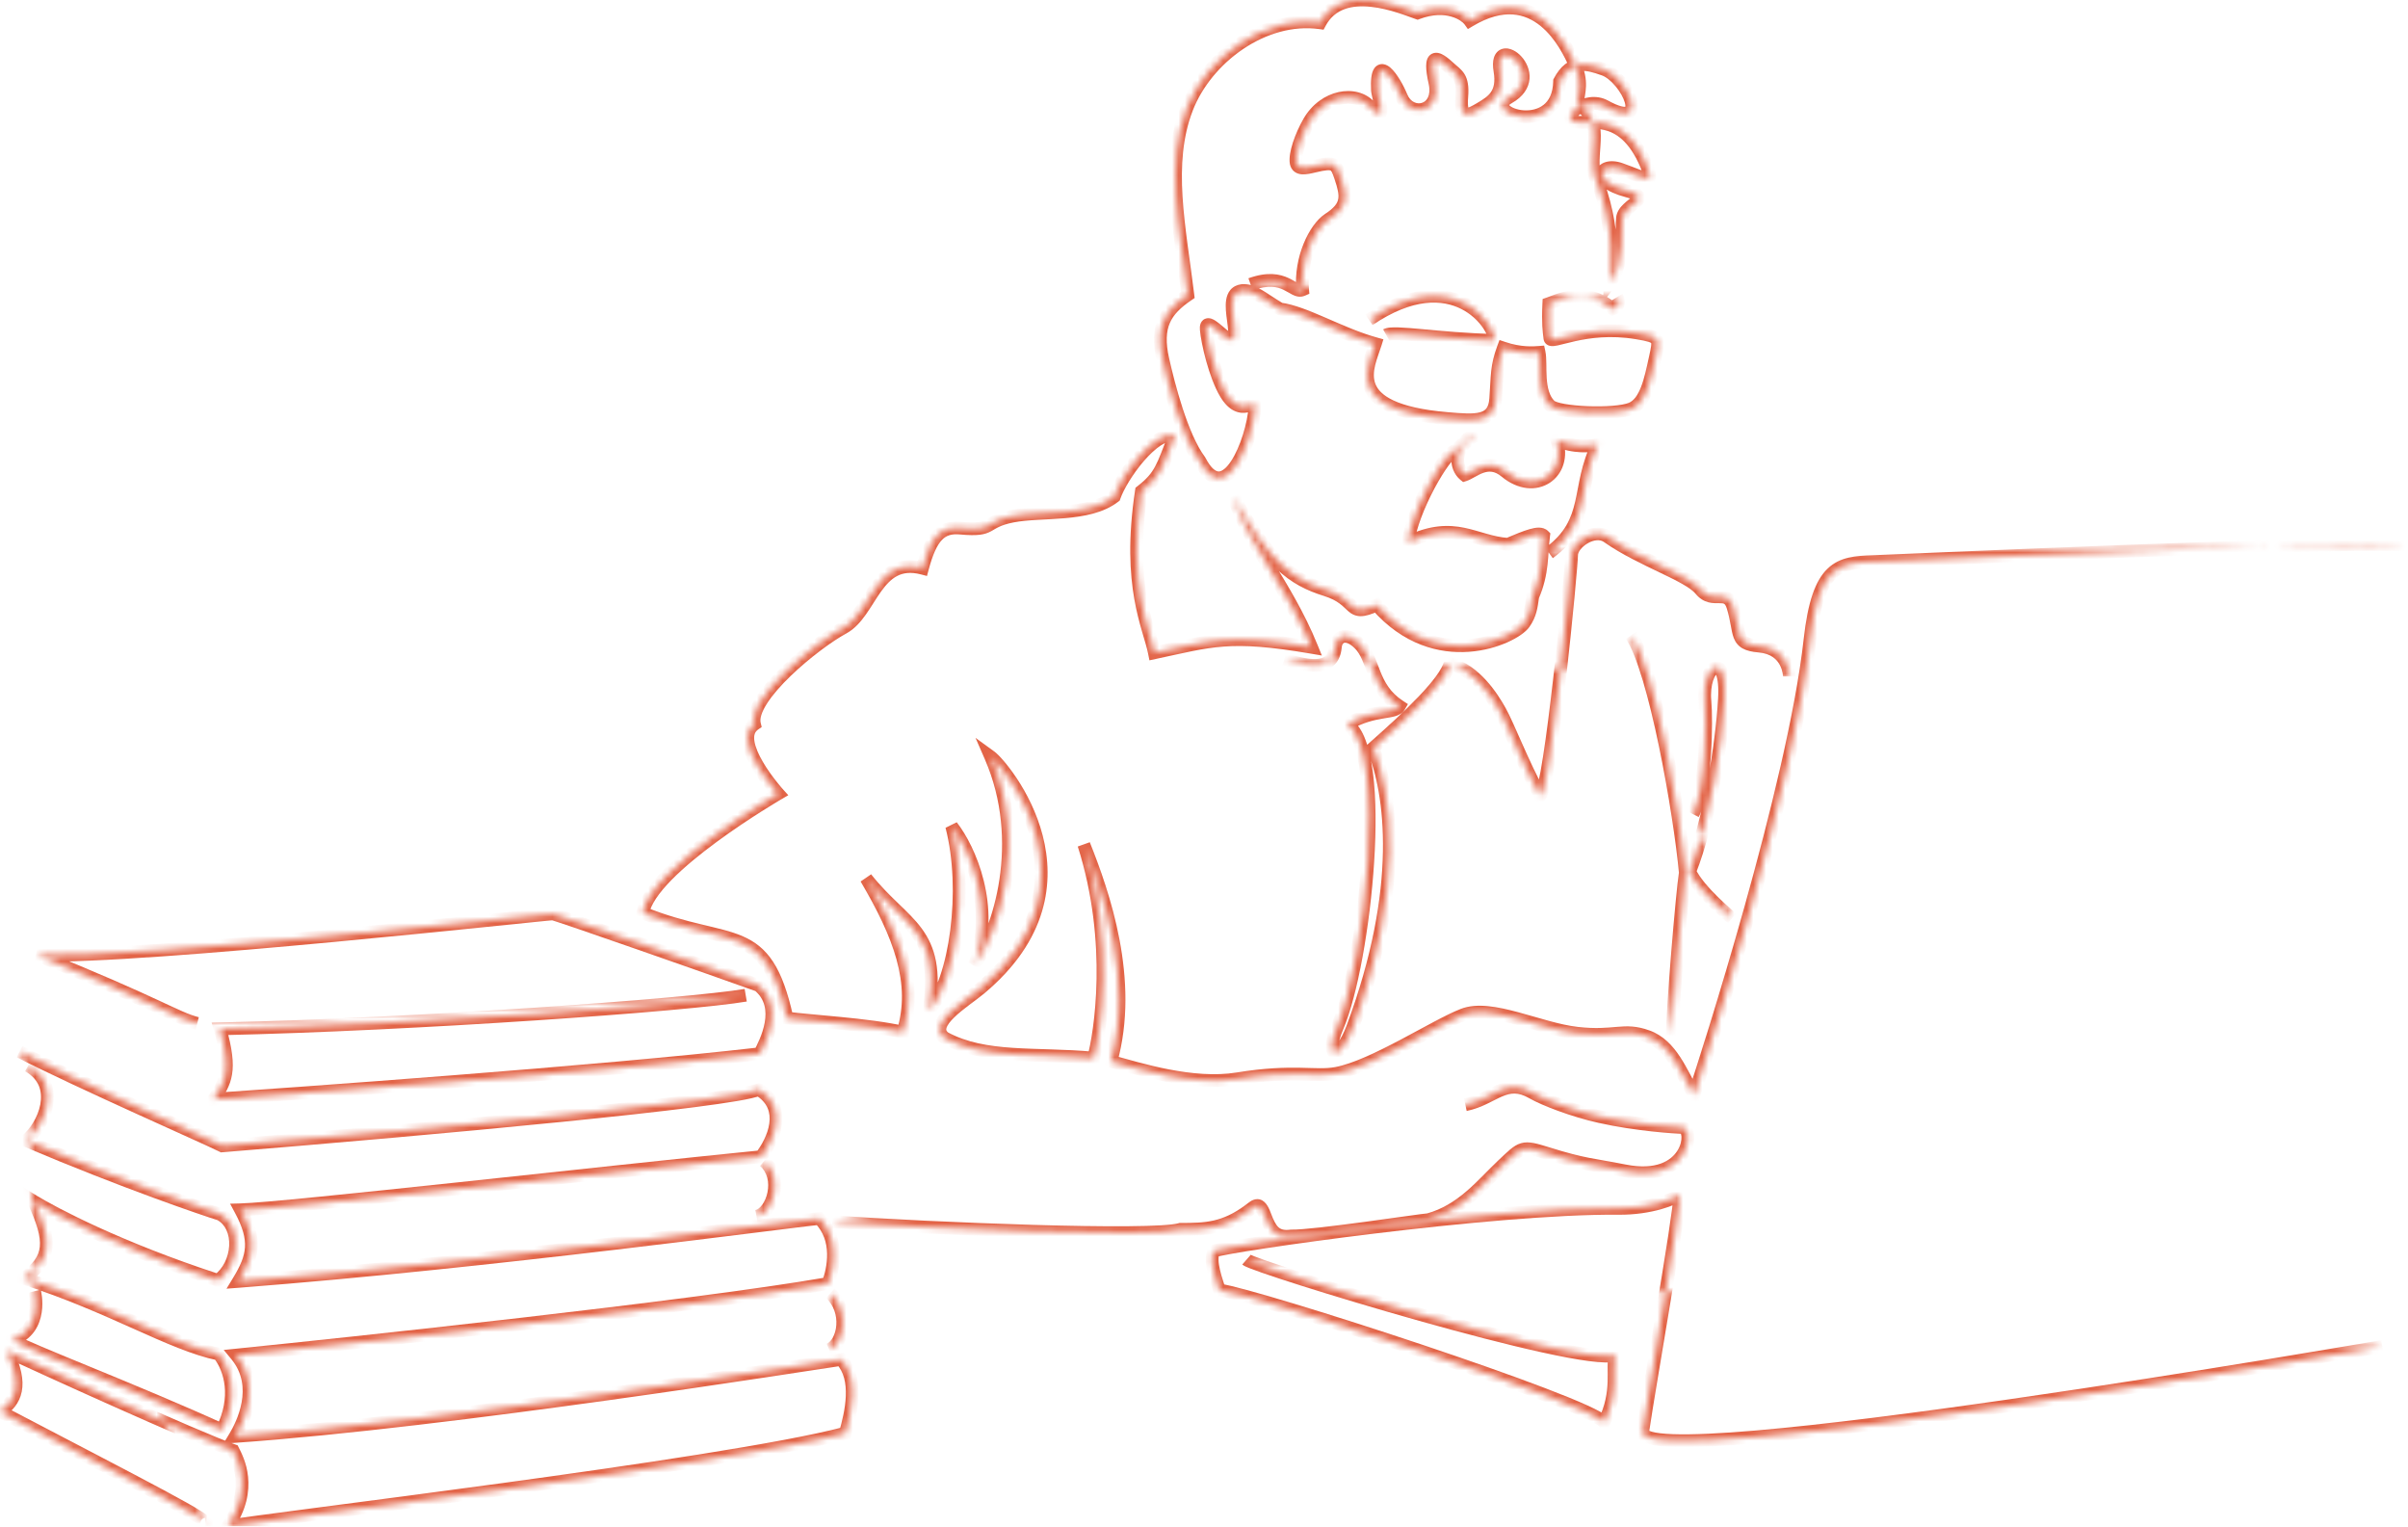 <svg width="377" height="239" viewBox="0 0 377 239" fill="none" xmlns="http://www.w3.org/2000/svg">
<g clip-path="url(#clip0_303_938)">
<mask id="path-1-inside-1_303_938" fill="white">
<path fill-rule="evenodd" clip-rule="evenodd" d="M372.98 210.76C372.98 210.76 256.17 231.02 257.19 224.06C258.25 216.82 262.85 190.9 263.02 187C262.08 187.62 258.54 189.19 253.35 189.14C233.69 188.95 192.09 194.98 190.05 195.82C189.2 197.35 190.56 200.74 190.9 201.93C197.01 202.78 248.77 219.58 251.14 222.63C253.51 217.88 252.33 214.15 252.84 212.11C247.41 213.98 196.5 198.36 195.15 197.18"/>
</mask>
<path d="M257.19 224.06L258.179 224.205L258.179 224.205L257.19 224.06ZM263.02 187L264.019 187.044L264.104 185.087L262.469 186.165L263.02 187ZM253.35 189.14L253.34 190.14L253.34 190.14L253.35 189.14ZM190.05 195.82L189.669 194.895L189.346 195.029L189.176 195.334L190.05 195.82ZM190.9 201.93L189.938 202.205L190.117 202.831L190.762 202.92L190.9 201.93ZM251.14 222.63L250.35 223.244L251.325 224.498L252.035 223.076L251.14 222.63ZM252.84 212.11L253.81 212.353L254.257 210.564L252.514 211.164L252.84 212.11ZM372.98 210.76C372.809 209.775 372.809 209.775 372.808 209.775C372.807 209.775 372.806 209.775 372.804 209.776C372.8 209.776 372.795 209.777 372.788 209.778C372.774 209.781 372.753 209.784 372.725 209.789C372.669 209.799 372.585 209.813 372.475 209.832C372.254 209.871 371.927 209.927 371.499 210C370.645 210.147 369.391 210.361 367.796 210.631C364.605 211.171 360.048 211.935 354.583 212.83C343.651 214.62 329.089 216.934 314.56 219.03C300.026 221.127 285.544 223.004 274.767 223.922C269.371 224.381 264.942 224.597 261.909 224.487C260.379 224.432 259.278 224.295 258.603 224.098C258.258 223.997 258.119 223.906 258.088 223.879C258.08 223.872 258.117 223.902 258.148 223.975C258.182 224.055 258.189 224.14 258.179 224.205L256.201 223.915C256.109 224.538 256.385 225.049 256.777 225.39C257.128 225.694 257.587 225.884 258.041 226.017C258.965 226.288 260.27 226.429 261.836 226.486C264.996 226.601 269.525 226.375 274.937 225.915C285.775 224.991 300.304 223.108 314.845 221.01C329.391 218.911 343.968 216.595 354.906 214.804C360.376 213.908 364.936 213.144 368.13 212.603C369.727 212.333 370.982 212.118 371.837 211.971C372.265 211.898 372.594 211.842 372.815 211.803C372.926 211.784 373.009 211.77 373.066 211.76C373.094 211.755 373.115 211.751 373.129 211.749C373.137 211.748 373.142 211.747 373.145 211.746C373.147 211.746 373.149 211.746 373.15 211.746C373.15 211.745 373.151 211.745 372.98 210.76ZM258.179 224.205C258.708 220.597 260.119 212.327 261.425 204.441C262.077 200.504 262.702 196.667 263.175 193.569C263.643 190.499 263.974 188.085 264.019 187.044L262.021 186.956C261.981 187.865 261.673 190.154 261.198 193.267C260.727 196.352 260.104 200.178 259.452 204.114C258.151 211.973 256.732 220.283 256.201 223.915L258.179 224.205ZM262.469 186.165C261.71 186.666 258.369 188.188 253.36 188.14L253.34 190.14C258.711 190.192 262.45 188.574 263.571 187.835L262.469 186.165ZM253.36 188.14C243.458 188.044 228.085 189.512 214.972 191.101C208.407 191.896 202.391 192.724 197.887 193.406C195.635 193.747 193.757 194.053 192.373 194.3C191.683 194.423 191.109 194.533 190.672 194.627C190.27 194.713 189.895 194.802 189.669 194.895L190.431 196.745C190.427 196.746 190.474 196.729 190.606 196.694C190.726 196.663 190.887 196.626 191.09 196.582C191.496 196.495 192.045 196.39 192.725 196.268C194.084 196.026 195.944 195.723 198.186 195.384C202.67 194.705 208.666 193.88 215.213 193.086C228.325 191.498 243.582 190.046 253.34 190.14L253.36 188.14ZM189.176 195.334C188.839 195.94 188.761 196.645 188.777 197.277C188.792 197.924 188.909 198.602 189.055 199.229C189.333 200.426 189.806 201.741 189.938 202.205L191.862 201.655C191.654 200.929 191.277 199.954 191.003 198.776C190.872 198.216 190.787 197.685 190.776 197.229C190.765 196.758 190.836 196.465 190.924 196.306L189.176 195.334ZM190.762 202.92C192.193 203.12 196.483 204.298 202.267 206.051C208.005 207.79 215.113 210.062 222.105 212.403C229.099 214.745 235.967 217.152 241.23 219.163C243.863 220.168 246.081 221.07 247.707 221.81C248.522 222.181 249.172 222.504 249.645 222.773C249.882 222.908 250.062 223.022 250.19 223.115C250.33 223.216 250.363 223.259 250.35 223.244L251.93 222.016C251.769 221.81 251.557 221.636 251.362 221.494C251.155 221.345 250.909 221.191 250.635 221.035C250.087 220.723 249.375 220.372 248.536 219.99C246.854 219.224 244.592 218.306 241.944 217.294C236.644 215.27 229.746 212.853 222.74 210.507C215.732 208.16 208.606 205.882 202.847 204.137C197.133 202.405 192.662 201.165 191.038 200.94L190.762 202.92ZM252.035 223.076C253.302 220.536 253.618 218.265 253.687 216.39C253.72 215.474 253.694 214.618 253.692 213.944C253.691 213.231 253.716 212.729 253.81 212.353L251.87 211.867C251.709 212.511 251.691 213.24 251.692 213.949C251.694 214.696 251.72 215.452 251.688 216.317C251.627 218.005 251.348 219.974 250.245 222.184L252.035 223.076ZM252.514 211.164C252.348 211.222 251.977 211.275 251.33 211.264C250.71 211.253 249.925 211.185 248.987 211.062C247.114 210.817 244.706 210.363 241.939 209.755C236.409 208.541 229.515 206.733 222.736 204.826C215.959 202.92 209.309 200.918 204.272 199.32C201.753 198.521 199.643 197.825 198.124 197.293C197.364 197.027 196.76 196.805 196.331 196.634C196.115 196.548 195.955 196.479 195.845 196.427C195.695 196.357 195.73 196.359 195.808 196.427L194.492 197.933C194.655 198.075 194.871 198.179 194.993 198.237C195.155 198.313 195.358 198.399 195.59 198.492C196.058 198.678 196.692 198.911 197.463 199.181C199.008 199.722 201.139 200.425 203.668 201.227C208.726 202.831 215.396 204.839 222.194 206.751C228.989 208.663 235.926 210.483 241.511 211.709C244.301 212.321 246.772 212.789 248.728 213.045C249.705 213.173 250.571 213.25 251.294 213.263C251.99 213.276 252.653 213.232 253.166 213.056L252.514 211.164Z" fill="#E36447" mask="url(#path-1-inside-1_303_938)"/>
<mask id="path-3-inside-2_303_938" fill="white">
<path fill-rule="evenodd" clip-rule="evenodd" d="M376.88 85.36C368.23 84.51 298.48 87.73 293.22 87.91C287.96 88.08 284.67 88.54 283.38 100.13C280.84 123.04 267.26 165.29 265.22 171.4C263.18 167.84 261.66 163.59 257.92 162.24C254.19 160.88 252.83 162.41 246.89 161.73C240.95 161.05 233.48 157.15 229.07 158.85C224.66 160.55 215.04 166.93 209.22 168.01C205.9 168.63 202.54 167.43 193.78 168.86C186.65 170.02 178.33 167.31 173.93 166.14C177.49 153.41 172.74 139.84 169.69 132.2C174.61 147.64 172.23 161.9 171.22 165.63C161.95 164.79 154.26 165.88 147.88 162.45C145.06 160.26 151.08 156.72 153.41 154.77C172.92 138.48 156.97 119.81 155.11 118.46C160.88 131.7 156.47 145.84 152.56 151.04C155.79 141.88 151.82 132.94 149 129.32C151.6 139.28 149.62 153.53 145.44 158.17C147.36 145.5 141.59 145.05 135.6 137.47C140.8 146.29 143.75 153.87 141.37 161.57C135.94 160.33 126.49 159.82 123.21 159.36C119.82 143.98 114.44 148.44 100.64 142.9C101.77 135.89 121.85 124.23 121.85 124.23C121.85 124.23 114.38 115.97 118.12 113.37C117.1 109.18 127.62 100.64 132.03 98.27C136.44 95.89 137.1 87.04 144.42 88.94C145.75 83.94 147.34 82.38 150.36 82.66C155.78 83.17 153.84 81.71 158.51 80.79C163.09 79.89 170.39 80.9 174.46 77.74C175.56 74.55 180.59 67.46 183.96 68.07C181.99 73.09 181.75 74.52 178.7 76.89C176.44 91.82 179.94 98.1 180.74 102.17C189.55 100.29 192.44 99.11 205.35 101.32C201.31 91.36 195.05 84.63 193.13 77.73C198.67 88 202.38 90.71 207.55 92.32C212.73 93.93 210.86 96.82 215.53 94.7C224.86 105.39 236.93 99.92 238.61 97.58C239.61 96.2 239.75 94.88 239.97 93.34C241.62 89.57 241.26 86.89 241.67 83.84C240.99 83.16 239.12 83.92 236.07 85.2C230.89 84.86 227.84 81.38 220.46 84.86C220.98 80 226.12 70.86 227.82 70.52C229.6 69.07 229.8 68.06 230.98 68.23C227.42 70.01 227.84 73.17 229.28 74.34C230.65 73.91 232.92 71.49 235.73 73.83C240.31 77.65 245.4 74.08 243.71 68.91C246.43 70.1 248.97 69.84 250.16 69.59C246.77 76.29 249.23 81.64 242.52 86.56"/>
</mask>
<path d="M293.22 87.91L293.252 88.909L293.254 88.909L293.22 87.91ZM283.38 100.13L282.386 100.019L282.386 100.02L283.38 100.13ZM265.22 171.4L264.352 171.897L265.462 173.833L266.169 171.717L265.22 171.4ZM257.92 162.24L257.577 163.18L257.581 163.181L257.92 162.24ZM209.22 168.01L209.038 167.027L209.036 167.027L209.22 168.01ZM193.78 168.86L193.941 169.847L193.941 169.847L193.78 168.86ZM173.93 166.14L172.967 165.871L172.694 166.846L173.673 167.106L173.93 166.14ZM169.69 132.2L170.619 131.829L168.737 132.504L169.69 132.2ZM171.22 165.63L171.13 166.626L171.966 166.702L172.185 165.891L171.22 165.63ZM147.88 162.45L147.267 163.24L147.333 163.291L147.406 163.331L147.88 162.45ZM153.41 154.77L152.769 154.002L152.768 154.003L153.41 154.77ZM155.11 118.46L155.697 117.651L152.727 115.495L154.193 118.86L155.11 118.46ZM152.56 151.04L151.617 150.707L153.359 151.641L152.56 151.04ZM149 129.32L149.789 128.705L148.032 129.573L149 129.32ZM145.44 158.17L144.451 158.02L143.952 161.316L146.183 158.839L145.44 158.17ZM135.6 137.47L136.385 136.85L134.739 137.978L135.6 137.47ZM141.37 161.57L141.147 162.545L142.052 162.751L142.325 161.865L141.37 161.57ZM123.21 159.36L122.233 159.575L122.383 160.254L123.071 160.35L123.21 159.36ZM100.64 142.9L99.653 142.741L99.525 143.53L100.267 143.828L100.64 142.9ZM121.85 124.23L122.352 125.095L123.42 124.475L122.592 123.559L121.85 124.23ZM118.12 113.37L118.691 114.191L119.254 113.8L119.092 113.133L118.12 113.37ZM132.03 98.27L132.503 99.151L132.505 99.15L132.03 98.27ZM144.42 88.94L144.169 89.908L145.131 90.158L145.386 89.197L144.42 88.94ZM150.36 82.66L150.454 81.664L150.452 81.664L150.36 82.66ZM158.51 80.79L158.317 79.809L158.317 79.809L158.51 80.79ZM174.46 77.74L175.073 78.53L175.308 78.347L175.405 78.066L174.46 77.74ZM183.96 68.07L184.891 68.435L185.335 67.303L184.138 67.086L183.96 68.07ZM178.7 76.89L178.086 76.1L177.771 76.346L177.711 76.74L178.7 76.89ZM180.74 102.17L179.759 102.363L179.955 103.36L180.949 103.148L180.74 102.17ZM205.35 101.32L205.181 102.306L206.952 102.609L206.277 100.944L205.35 101.32ZM193.13 77.73L194.01 77.255L192.167 77.998L193.13 77.73ZM207.55 92.32L207.253 93.275L207.253 93.275L207.55 92.32ZM215.53 94.7L216.283 94.043L215.794 93.482L215.117 93.789L215.53 94.7ZM238.61 97.58L237.8 96.993L237.798 96.997L238.61 97.58ZM239.97 93.34L239.054 92.939L238.999 93.064L238.98 93.199L239.97 93.34ZM241.67 83.84L242.661 83.973L242.727 83.483L242.377 83.133L241.67 83.84ZM236.07 85.2L236.005 86.198L236.24 86.213L236.457 86.122L236.07 85.2ZM220.46 84.86L219.466 84.754L219.276 86.524L220.887 85.764L220.46 84.86ZM227.82 70.52L228.016 71.501L228.259 71.452L228.452 71.295L227.82 70.52ZM230.98 68.23L231.427 69.124L234.285 67.696L231.123 67.24L230.98 68.23ZM229.28 74.34L228.649 75.116L229.067 75.455L229.579 75.294L229.28 74.34ZM235.73 73.83L236.371 73.062L236.37 73.062L235.73 73.83ZM243.71 68.91L244.111 67.994L242.066 67.099L242.76 69.221L243.71 68.91ZM250.16 69.59L251.052 70.041L251.993 68.183L249.954 68.611L250.16 69.59ZM376.978 84.365C374.739 84.145 368.683 84.19 360.875 84.375C353.03 84.56 343.331 84.889 333.741 85.249C314.541 85.972 295.822 86.82 293.186 86.911L293.254 88.909C295.878 88.82 314.664 87.968 333.816 87.248C343.403 86.888 353.092 86.559 360.922 86.374C368.79 86.188 374.696 86.15 376.782 86.355L376.978 84.365ZM293.188 86.91C290.609 86.994 288.073 87.129 286.117 89.018C284.201 90.868 283.033 94.204 282.386 100.019L284.374 100.241C285.017 94.466 286.139 91.777 287.506 90.457C288.832 89.176 290.571 88.996 293.252 88.909L293.188 86.91ZM282.386 100.02C279.86 122.804 266.319 164.95 264.271 171.083L266.169 171.717C268.201 165.63 281.82 123.276 284.374 100.24L282.386 100.02ZM266.088 170.903C265.589 170.032 265.125 169.126 264.628 168.188C264.138 167.264 263.622 166.322 263.043 165.442C261.887 163.684 260.421 162.08 258.26 161.299L257.581 163.181C259.159 163.75 260.323 164.946 261.372 166.541C261.896 167.337 262.376 168.209 262.861 169.125C263.34 170.028 263.831 170.988 264.352 171.897L266.088 170.903ZM258.263 161.301C256.2 160.548 254.76 160.601 253.152 160.733C251.6 160.861 249.865 161.064 247.004 160.737L246.776 162.724C249.855 163.076 251.77 162.854 253.316 162.727C254.806 162.604 255.91 162.572 257.577 163.18L258.263 161.301ZM247.004 160.737C244.132 160.408 240.929 159.307 237.665 158.432C236.07 158.004 234.473 157.637 232.976 157.492C231.483 157.347 230.015 157.414 228.71 157.917L229.43 159.783C230.33 159.436 231.449 159.353 232.783 159.483C234.113 159.612 235.582 159.944 237.147 160.363C240.206 161.183 243.708 162.372 246.776 162.724L247.004 160.737ZM228.71 157.917C226.432 158.795 222.818 160.874 219.207 162.778C215.501 164.732 211.774 166.519 209.038 167.027L209.402 168.993C212.486 168.421 216.479 166.478 220.14 164.547C223.897 162.566 227.298 160.605 229.43 159.783L228.71 157.917ZM209.036 167.027C207.509 167.312 206.005 167.177 203.559 167.131C201.163 167.087 198.071 167.146 193.619 167.873L193.941 169.847C198.249 169.144 201.217 169.088 203.521 169.131C205.775 169.173 207.611 169.328 209.404 168.993L209.036 167.027ZM193.619 167.873C190.222 168.426 186.493 168.061 183.021 167.392C179.545 166.722 176.43 165.77 174.187 165.174L173.673 167.106C175.83 167.68 179.075 168.668 182.642 169.356C186.212 170.044 190.208 170.454 193.941 169.847L193.619 167.873ZM174.893 166.409C178.553 153.323 173.667 139.465 170.619 131.829L168.761 132.571C171.813 140.215 176.427 153.497 172.967 165.871L174.893 166.409ZM168.737 132.504C173.583 147.711 171.23 161.767 170.255 165.369L172.185 165.891C173.23 162.033 175.637 147.569 170.643 131.896L168.737 132.504ZM171.31 164.634C168.963 164.421 166.72 164.331 164.592 164.262C162.455 164.192 160.451 164.143 158.533 164.014C154.703 163.756 151.355 163.183 148.354 161.569L147.406 163.331C150.785 165.147 154.472 165.745 158.399 166.009C160.361 166.141 162.415 166.191 164.527 166.261C166.647 166.33 168.842 166.419 171.13 166.626L171.31 164.634ZM148.493 161.66C148.262 161.48 148.189 161.342 148.164 161.262C148.138 161.185 148.128 161.073 148.183 160.892C148.31 160.477 148.711 159.916 149.411 159.237C150.085 158.582 150.925 157.92 151.769 157.283C152.587 156.665 153.444 156.046 154.052 155.537L152.768 154.003C152.211 154.469 151.441 155.024 150.564 155.687C149.712 156.33 148.787 157.055 148.017 157.803C147.272 158.526 146.552 159.383 146.27 160.309C146.121 160.798 146.085 161.337 146.261 161.88C146.437 162.421 146.793 162.872 147.267 163.24L148.493 161.66ZM154.051 155.538C159.057 151.358 161.843 146.977 163.126 142.702C164.408 138.431 164.169 134.338 163.242 130.762C162.316 127.192 160.702 124.121 159.207 121.86C158.458 120.728 157.733 119.792 157.13 119.089C156.547 118.408 156.031 117.893 155.697 117.651L154.523 119.269C154.654 119.365 155.044 119.728 155.612 120.391C156.161 121.031 156.836 121.901 157.539 122.964C158.947 125.093 160.45 127.961 161.306 131.263C162.16 134.56 162.367 138.273 161.21 142.127C160.055 145.976 157.518 150.037 152.769 154.002L154.051 155.538ZM154.193 118.86C156.988 125.273 157.324 131.922 156.476 137.618C155.624 143.333 153.594 148.001 151.761 150.439L153.359 151.641C155.436 148.879 157.566 143.877 158.454 137.912C159.346 131.928 159.002 124.887 156.027 118.061L154.193 118.86ZM153.503 151.373C156.884 141.786 152.739 132.492 149.789 128.705L148.211 129.935C150.901 133.388 154.696 141.974 151.617 150.707L153.503 151.373ZM148.032 129.573C149.293 134.4 149.451 140.319 148.771 145.613C148.431 148.254 147.886 150.714 147.179 152.782C146.467 154.865 145.614 156.483 144.697 157.501L146.183 158.839C147.356 157.537 148.318 155.634 149.072 153.429C149.83 151.209 150.401 148.614 150.754 145.868C151.459 140.386 151.307 134.2 149.968 129.067L148.032 129.573ZM146.429 158.32C147.415 151.81 146.445 148.237 144.291 145.317C143.255 143.914 141.964 142.689 140.629 141.401C139.278 140.097 137.837 138.688 136.385 136.85L134.815 138.09C136.358 140.042 137.884 141.531 139.24 142.84C140.612 144.164 141.766 145.265 142.682 146.505C144.43 148.873 145.385 151.86 144.451 158.02L146.429 158.32ZM134.739 137.978C139.927 146.778 142.657 154.018 140.415 161.275L142.325 161.865C144.843 153.722 141.673 145.802 136.461 136.962L134.739 137.978ZM141.593 160.595C138.809 159.959 135.031 159.517 131.582 159.177C128.085 158.833 124.963 158.596 123.349 158.37L123.071 160.35C124.737 160.584 127.98 160.832 131.386 161.168C134.839 161.508 138.501 161.941 141.147 162.545L141.593 160.595ZM124.187 159.145C123.328 155.251 122.324 152.51 121.031 150.532C119.714 148.516 118.129 147.339 116.223 146.521C114.377 145.728 112.192 145.263 109.746 144.674C107.265 144.077 104.396 143.33 101.013 141.972L100.267 143.828C103.784 145.24 106.762 146.013 109.278 146.618C111.827 147.232 113.787 147.652 115.434 148.359C117.023 149.041 118.28 149.979 119.357 151.626C120.457 153.31 121.397 155.779 122.233 159.575L124.187 159.145ZM101.627 143.059C101.737 142.378 102.093 141.566 102.709 140.638C103.32 139.719 104.151 138.738 105.144 137.726C107.132 135.702 109.7 133.624 112.261 131.742C114.817 129.864 117.342 128.201 119.23 127.006C120.173 126.409 120.956 125.93 121.501 125.601C121.774 125.436 121.988 125.309 122.133 125.223C122.206 125.181 122.261 125.148 122.298 125.127C122.316 125.116 122.33 125.108 122.339 125.102C122.344 125.1 122.347 125.098 122.349 125.096C122.35 125.096 122.351 125.095 122.352 125.095C122.352 125.095 122.352 125.095 122.352 125.095C122.352 125.095 122.352 125.095 121.85 124.23C121.348 123.365 121.348 123.365 121.347 123.365C121.347 123.366 121.347 123.366 121.347 123.366C121.346 123.366 121.345 123.367 121.343 123.368C121.341 123.369 121.337 123.372 121.332 123.375C121.321 123.381 121.307 123.389 121.287 123.401C121.248 123.424 121.19 123.458 121.115 123.502C120.966 123.59 120.747 123.721 120.468 123.888C119.912 124.224 119.117 124.711 118.16 125.316C116.248 126.527 113.682 128.217 111.077 130.13C108.477 132.04 105.813 134.191 103.717 136.325C102.669 137.392 101.746 138.472 101.043 139.532C100.344 140.584 99.826 141.669 99.653 142.741L101.627 143.059ZM121.85 124.23C122.592 123.559 122.592 123.559 122.592 123.559C122.592 123.559 122.592 123.56 122.592 123.559C122.592 123.559 122.592 123.559 122.591 123.559C122.591 123.558 122.59 123.557 122.588 123.556C122.586 123.553 122.581 123.547 122.575 123.54C122.562 123.526 122.543 123.505 122.518 123.476C122.467 123.418 122.392 123.332 122.297 123.221C122.107 122.998 121.839 122.676 121.527 122.28C120.901 121.485 120.114 120.411 119.445 119.27C118.766 118.11 118.259 116.965 118.114 116.013C117.973 115.095 118.18 114.546 118.691 114.191L117.549 112.549C116.19 113.494 115.928 114.952 116.137 116.315C116.34 117.643 116.999 119.05 117.72 120.28C118.451 121.529 119.298 122.682 119.956 123.517C120.286 123.937 120.571 124.28 120.775 124.519C120.878 124.639 120.959 124.733 121.016 124.797C121.045 124.83 121.067 124.855 121.083 124.872C121.09 124.881 121.096 124.888 121.101 124.892C121.103 124.895 121.105 124.897 121.106 124.898C121.107 124.899 121.107 124.899 121.107 124.9C121.108 124.9 121.108 124.9 121.108 124.9C121.108 124.901 121.108 124.901 121.85 124.23ZM119.092 113.133C118.94 112.512 119.198 111.504 120.086 110.115C120.938 108.78 122.235 107.307 123.734 105.856C126.737 102.95 130.396 100.283 132.503 99.151L131.557 97.389C129.254 98.627 125.448 101.415 122.343 104.419C120.789 105.923 119.371 107.519 118.4 109.038C117.465 110.502 116.79 112.133 117.148 113.607L119.092 113.133ZM132.505 99.15C133.817 98.442 134.794 97.285 135.616 96.115C136.029 95.526 136.423 94.903 136.802 94.308C137.186 93.704 137.557 93.125 137.946 92.583C138.73 91.491 139.525 90.641 140.475 90.15C141.389 89.678 142.545 89.487 144.169 89.908L144.671 87.972C142.635 87.444 140.964 87.646 139.557 88.373C138.187 89.081 137.169 90.237 136.321 91.417C135.895 92.011 135.496 92.635 135.115 93.234C134.728 93.841 134.361 94.421 133.979 94.966C133.207 96.066 132.448 96.908 131.555 97.39L132.505 99.15ZM145.386 89.197C146.044 86.726 146.722 85.299 147.477 84.513C148.155 83.808 148.975 83.536 150.268 83.656L150.452 81.664C148.725 81.504 147.24 81.873 146.035 83.127C144.908 84.301 144.126 86.154 143.454 88.683L145.386 89.197ZM150.266 83.656C153.05 83.918 154.156 83.697 155.189 83.143C155.711 82.862 155.902 82.702 156.448 82.45C156.924 82.23 157.601 81.988 158.703 81.771L158.317 79.809C157.084 80.052 156.252 80.338 155.609 80.634C155.036 80.899 154.497 81.244 154.244 81.38C153.724 81.659 153.09 81.912 150.454 81.664L150.266 83.656ZM158.703 81.771C159.776 81.561 161.032 81.457 162.42 81.376C163.786 81.297 165.291 81.238 166.764 81.109C169.687 80.852 172.791 80.302 175.073 78.53L173.847 76.95C172.059 78.338 169.478 78.863 166.589 79.116C165.155 79.242 163.722 79.297 162.304 79.38C160.909 79.461 159.534 79.57 158.317 79.809L158.703 81.771ZM175.405 78.066C175.902 76.626 177.355 74.165 179.114 72.135C179.989 71.127 180.899 70.272 181.755 69.712C182.636 69.137 183.312 68.969 183.782 69.054L184.138 67.086C182.923 66.866 181.707 67.355 180.662 68.038C179.593 68.736 178.545 69.738 177.603 70.825C175.73 72.985 174.118 75.665 173.515 77.414L175.405 78.066ZM183.029 67.705C182.018 70.281 181.504 71.789 180.854 73.001C180.246 74.134 179.526 74.981 178.086 76.1L179.314 77.68C180.924 76.428 181.849 75.376 182.616 73.947C183.341 72.596 183.932 70.879 184.891 68.435L183.029 67.705ZM177.711 76.74C176.566 84.308 176.876 89.719 177.588 93.775C177.943 95.799 178.396 97.472 178.806 98.882C179.223 100.318 179.57 101.403 179.759 102.363L181.721 101.977C181.51 100.902 181.119 99.675 180.726 98.323C180.325 96.945 179.895 95.351 179.557 93.43C178.884 89.596 178.574 84.402 179.689 77.04L177.711 76.74ZM180.949 103.148C185.409 102.196 188.233 101.456 191.581 101.209C194.904 100.963 198.764 101.207 205.181 102.306L205.519 100.334C199.026 99.223 194.986 98.952 191.434 99.214C187.907 99.474 184.882 100.264 180.531 101.192L180.949 103.148ZM206.277 100.944C204.221 95.877 201.603 91.637 199.299 87.857C196.972 84.04 195.009 80.754 194.093 77.462L192.167 77.998C193.171 81.607 195.298 85.135 197.591 88.898C199.907 92.698 202.439 96.803 204.423 101.696L206.277 100.944ZM192.25 78.205C195.04 83.378 197.412 86.728 199.788 88.996C202.192 91.289 204.559 92.436 207.253 93.275L207.847 91.365C205.371 90.594 203.298 89.581 201.169 87.549C199.013 85.492 196.76 82.352 194.01 77.255L192.25 78.205ZM207.253 93.275C208.444 93.645 209.197 94.077 209.73 94.472C210.001 94.673 210.226 94.873 210.437 95.07C210.63 95.25 210.868 95.485 211.078 95.666C211.562 96.084 212.154 96.452 213.045 96.449C213.832 96.446 214.755 96.15 215.943 95.611L215.117 93.789C213.97 94.31 213.375 94.448 213.038 94.449C212.805 94.45 212.664 94.393 212.384 94.151C212.213 94.003 212.061 93.85 211.803 93.609C211.563 93.385 211.276 93.129 210.921 92.866C210.202 92.333 209.246 91.8 207.847 91.365L207.253 93.275ZM214.777 95.358C219.669 100.963 225.337 102.368 230.012 102.024C232.334 101.853 234.404 101.252 236.014 100.534C237.577 99.837 238.845 98.967 239.422 98.163L237.798 96.997C237.535 97.363 236.664 98.054 235.2 98.707C233.783 99.339 231.938 99.876 229.865 100.029C225.753 100.332 220.721 99.127 216.283 94.043L214.777 95.358ZM239.42 98.167C240.589 96.554 240.746 94.978 240.96 93.481L238.98 93.199C238.754 94.782 238.631 95.846 237.8 96.993L239.42 98.167ZM240.886 93.741C242.61 89.802 242.285 86.772 242.661 83.973L240.679 83.707C240.235 87.008 240.63 89.338 239.054 92.939L240.886 93.741ZM242.377 83.133C241.958 82.714 241.421 82.592 240.951 82.586C240.49 82.579 239.988 82.68 239.486 82.823C238.481 83.108 237.187 83.647 235.683 84.278L236.457 86.122C238.003 85.474 239.169 84.992 240.032 84.747C240.463 84.625 240.747 84.583 240.923 84.585C241.091 84.588 241.042 84.626 240.963 84.547L242.377 83.133ZM236.136 84.202C234.945 84.124 233.863 83.865 232.756 83.552C231.675 83.246 230.505 82.867 229.291 82.618C226.757 82.099 223.928 82.119 220.034 83.956L220.887 85.764C224.372 84.121 226.758 84.141 228.889 84.577C230.007 84.806 231.032 85.143 232.211 85.476C233.364 85.802 234.605 86.106 236.005 86.198L236.136 84.202ZM221.454 84.966C221.693 82.734 223.032 79.373 224.58 76.465C225.346 75.027 226.138 73.746 226.828 72.817C227.175 72.351 227.48 71.995 227.729 71.756C228.018 71.479 228.106 71.483 228.016 71.501L227.624 69.539C227.109 69.642 226.664 70.006 226.345 70.313C225.985 70.658 225.606 71.11 225.223 71.624C224.456 72.656 223.612 74.028 222.815 75.525C221.238 78.487 219.747 82.126 219.466 84.754L221.454 84.966ZM228.452 71.295C229.383 70.536 230 69.801 230.326 69.481C230.509 69.301 230.597 69.247 230.641 69.228C230.658 69.22 230.699 69.2 230.837 69.22L231.123 67.24C230.671 67.175 230.244 67.217 229.836 67.397C229.456 67.564 229.161 67.822 228.924 68.054C228.41 68.559 228.037 69.054 227.188 69.745L228.452 71.295ZM230.533 67.336C228.511 68.346 227.477 69.837 227.264 71.377C227.059 72.865 227.645 74.3 228.649 75.116L229.911 73.564C229.475 73.21 229.131 72.481 229.246 71.651C229.353 70.874 229.889 69.894 231.427 69.124L230.533 67.336ZM229.579 75.294C230.046 75.147 230.56 74.845 230.958 74.623C231.406 74.373 231.835 74.145 232.284 73.994C232.722 73.847 233.148 73.785 233.579 73.851C234.006 73.915 234.509 74.115 235.09 74.599L236.37 73.062C235.546 72.376 234.712 72 233.879 71.873C233.052 71.748 232.298 71.879 231.646 72.098C231.005 72.314 230.434 72.625 229.983 72.877C229.482 73.156 229.199 73.317 228.981 73.386L229.579 75.294ZM235.089 74.598C237.649 76.733 240.546 76.925 242.616 75.58C244.683 74.237 245.626 71.552 244.661 68.599L242.76 69.221C243.484 71.438 242.727 73.123 241.527 73.903C240.329 74.68 238.391 74.747 236.371 73.062L235.089 74.598ZM243.309 69.826C246.285 71.128 249.055 70.844 250.366 70.569L249.954 68.611C248.885 68.836 246.575 69.072 244.111 67.994L243.309 69.826ZM249.268 69.138C247.5 72.632 247.221 75.886 246.611 78.516C246 81.147 245.037 83.474 241.929 85.754L243.111 87.367C246.713 84.726 247.875 81.918 248.559 78.969C249.244 76.019 249.43 73.248 251.052 70.041L249.268 69.138Z" fill="#E36447" mask="url(#path-3-inside-2_303_938)"/>
<mask id="path-5-inside-3_303_938" fill="white">
<path fill-rule="evenodd" clip-rule="evenodd" d="M253.18 46.5C253.18 46.5 253.99 47.82 252.5 48.37C248.43 44.77 244.05 46.98 242.49 47.52C242.35 50.64 242.52 51.86 242.66 52.95C242.8 54.04 248.02 50.74 256.24 52.1C260 52.72 259.83 52.95 259.12 56.17C258.42 59.39 257.69 63.03 255.39 63.98C252.85 65.03 243.88 64.69 242.66 63.47C240.5 61.31 241.37 57.06 240.96 55.16C240.08 55.23 238 55.38 235.36 54.48C234.28 57.38 234.44 58.79 234.17 62.46C233.9 66.13 231.05 65.9 226.53 65.51C210.22 64.12 214.24 57.33 215.33 53.8C209.76 52.26 204.26 48.84 200.4 48.37C197.25 46.46 196.24 45.37 194.46 45.49C192.56 45.73 192.81 47.97 193.1 50.07C193.45 52.6 193.46 53.97 191.91 52.78C190.36 51.59 188.71 49.73 188.86 51.59C189.01 53.45 190.19 58.74 191.91 61.6C194.3 65.56 196.59 62.23 196.49 63.64C196.13 69.07 191.83 79.8 187.84 72.12C184.97 68.26 182.95 60.2 182.07 56.34C180.86 51.01 182.43 48.56 185.97 46.16C184.67 35.47 182.45 25.67 185.8 16.97C188.85 9.05 197.88 2.34 206.67 3.56C210.13 -2.89 219.57 1.22 221.94 2.03C226.49 0.33 229.41 2.27 230.09 3.22C240.54 -3.02 245.33 7.29 246.55 10.01C247.77 12.73 247.23 14.32 246.89 16.29C251.37 18.6 248.79 23.45 249.6 27.32C253.06 35.33 252.21 43.24 252.15 44.12C254.32 41.27 253.83 35.48 254.02 34.11C254.32 31.86 259.15 31.07 254.7 29.87C248.9 28.31 250.52 25.37 253.68 26.48C257.87 27.95 259.16 29.09 257.75 25.8C253.97 16.94 248.28 19.76 246.38 19.01C244.48 18.26 248.33 15 251.3 16.63C258.7 20.7 254.73 12.15 251.13 10.86C248.32 9.85 245.96 9.33 244.17 12.73C244.01 21.63 231.84 17.73 236.19 15.28C242.44 11.75 233.79 4.89 234.83 11.04C235.46 14.75 233.65 15.87 231.78 16.98C229.91 18.09 228.55 18.79 228.86 15.1C229.12 12.02 228.05 11.66 227.03 10.71C224.8 8.63 223.64 8.32 224.65 12.92C225.67 17.54 220.79 18.58 219.39 15.13C218.4 12.67 215.34 7.85 215.66 14.11C215.72 15.23 217.46 19.97 214.47 16.66C212.23 14.18 207.35 14.96 204.97 19.04C203.68 21.26 202.68 24.17 202.93 25.49C203.15 26.6 204.38 26.34 205.81 26C208.95 25.24 209.19 25.64 209.88 27.7C210.88 30.68 211.14 32.28 208.01 34.32C205.9 35.7 203.53 40.39 203.94 45.35C202.38 46.03 201.29 42.53 195.79 44.5"/>
</mask>
<path d="M252.5 48.37L251.837 49.119L252.285 49.515L252.846 49.308L252.5 48.37ZM242.49 47.52L242.163 46.575L241.521 46.797L241.491 47.475L242.49 47.52ZM256.24 52.1L256.077 53.087L256.077 53.087L256.24 52.1ZM259.12 56.17L258.143 55.955L258.143 55.958L259.12 56.17ZM255.39 63.98L255.008 63.056L255.008 63.056L255.39 63.98ZM240.96 55.16L241.938 54.949L241.753 54.094L240.881 54.163L240.96 55.16ZM235.36 54.48L235.683 53.533L234.762 53.22L234.423 54.131L235.36 54.48ZM226.53 65.51L226.616 64.514L226.615 64.514L226.53 65.51ZM215.33 53.8L216.286 54.095L216.589 53.111L215.597 52.836L215.33 53.8ZM200.4 48.37L199.882 49.225L200.066 49.337L200.279 49.363L200.4 48.37ZM194.46 45.49L194.393 44.492L194.364 44.494L194.335 44.498L194.46 45.49ZM193.1 50.07L192.109 50.207L192.109 50.207L193.1 50.07ZM191.91 61.6L191.053 62.115L191.054 62.117L191.91 61.6ZM196.49 63.64L195.493 63.569L195.492 63.574L196.49 63.64ZM187.84 72.12L188.727 71.659L188.69 71.588L188.643 71.523L187.84 72.12ZM182.07 56.34L181.095 56.561L181.095 56.562L182.07 56.34ZM185.97 46.16L186.531 46.988L187.036 46.645L186.963 46.039L185.97 46.16ZM185.8 16.97L184.867 16.611L184.867 16.611L185.8 16.97ZM206.67 3.56L206.533 4.55L207.222 4.646L207.551 4.033L206.67 3.56ZM221.94 2.03L221.617 2.976L221.955 3.092L222.29 2.967L221.94 2.03ZM230.09 3.22L229.277 3.802L229.813 4.55L230.603 4.079L230.09 3.22ZM246.89 16.29L245.905 16.12L245.78 16.843L246.432 17.179L246.89 16.29ZM249.6 27.32L248.621 27.525L248.642 27.624L248.682 27.716L249.6 27.32ZM252.15 44.12L251.152 44.052L250.925 47.379L252.946 44.726L252.15 44.12ZM254.02 34.11L255.011 34.247L255.011 34.242L254.02 34.11ZM254.7 29.87L254.96 28.904L254.96 28.904L254.7 29.87ZM253.68 26.48L253.349 27.424L253.349 27.424L253.68 26.48ZM257.75 25.8L256.83 26.192L256.831 26.194L257.75 25.8ZM251.3 16.63L251.782 15.754L251.781 15.753L251.3 16.63ZM251.13 10.86L250.792 11.801L250.793 11.801L251.13 10.86ZM244.17 12.73L243.285 12.264L243.174 12.474L243.17 12.712L244.17 12.73ZM236.19 15.28L236.681 16.151L236.682 16.151L236.19 15.28ZM234.83 11.04L233.844 11.207L233.844 11.207L234.83 11.04ZM228.86 15.1L227.864 15.016L227.864 15.016L228.86 15.1ZM227.03 10.71L226.348 11.441L226.348 11.442L227.03 10.71ZM224.65 12.92L223.673 13.134L223.674 13.136L224.65 12.92ZM219.39 15.13L218.462 15.503L218.463 15.506L219.39 15.13ZM215.66 14.11L214.661 14.161L214.661 14.164L215.66 14.11ZM214.47 16.66L213.728 17.33L213.728 17.33L214.47 16.66ZM204.97 19.04L204.106 18.536L204.105 18.538L204.97 19.04ZM202.93 25.49L201.947 25.676L201.949 25.684L202.93 25.49ZM205.81 26L206.041 26.973L206.045 26.972L205.81 26ZM209.88 27.7L208.932 28.018L208.932 28.018L209.88 27.7ZM208.01 34.32L207.464 33.482L207.463 33.483L208.01 34.32ZM203.94 45.35L204.34 46.267L204.996 45.981L204.937 45.268L203.94 45.35ZM253.18 46.5C252.328 47.023 252.327 47.023 252.327 47.022C252.327 47.022 252.327 47.022 252.327 47.021C252.326 47.021 252.326 47.02 252.326 47.02C252.325 47.019 252.325 47.018 252.324 47.017C252.323 47.016 252.322 47.014 252.322 47.013C252.32 47.011 252.319 47.009 252.319 47.009C252.319 47.008 252.321 47.011 252.324 47.017C252.33 47.03 252.342 47.054 252.354 47.084C252.381 47.153 252.398 47.22 252.4 47.27C252.401 47.309 252.393 47.305 252.402 47.292C252.411 47.279 252.375 47.35 252.154 47.432L252.846 49.308C253.371 49.115 253.792 48.815 254.068 48.399C254.343 47.984 254.413 47.547 254.398 47.188C254.384 46.839 254.291 46.541 254.212 46.345C254.172 46.244 254.132 46.16 254.1 46.098C254.084 46.067 254.07 46.041 254.058 46.021C254.052 46.011 254.047 46.002 254.043 45.995C254.041 45.991 254.039 45.988 254.037 45.985C254.036 45.983 254.035 45.982 254.035 45.981C254.034 45.98 254.034 45.979 254.033 45.979C254.033 45.978 254.033 45.978 254.033 45.978C254.033 45.977 254.032 45.977 253.18 46.5ZM253.163 47.621C248.574 43.562 243.543 46.097 242.163 46.575L242.817 48.465C244.557 47.863 248.286 45.977 251.837 49.119L253.163 47.621ZM241.491 47.475C241.348 50.665 241.523 51.944 241.668 53.077L243.652 52.823C243.517 51.776 243.352 50.615 243.489 47.565L241.491 47.475ZM241.668 53.077C241.707 53.38 241.856 53.688 242.144 53.904C242.397 54.095 242.67 54.148 242.85 54.166C243.192 54.199 243.576 54.131 243.892 54.064C244.236 53.991 244.651 53.884 245.097 53.771C245.553 53.655 246.064 53.526 246.636 53.4C248.911 52.898 252.135 52.434 256.077 53.087L256.403 51.113C252.125 50.406 248.629 50.912 246.204 51.447C245.601 51.581 245.063 51.716 244.605 51.832C244.136 51.951 243.772 52.045 243.478 52.107C243.334 52.138 243.224 52.157 243.141 52.167C243.053 52.178 243.028 52.174 243.043 52.175C243.051 52.176 243.189 52.188 243.346 52.306C243.539 52.451 243.63 52.656 243.652 52.823L241.668 53.077ZM256.077 53.087C257.027 53.243 257.651 53.364 258.074 53.498C258.505 53.635 258.532 53.728 258.51 53.693C258.49 53.662 258.555 53.72 258.505 54.146C258.456 54.566 258.328 55.117 258.143 55.955L260.097 56.385C260.267 55.613 260.427 54.928 260.491 54.38C260.555 53.837 260.561 53.196 260.202 52.627C259.841 52.054 259.25 51.773 258.678 51.591C258.097 51.407 257.333 51.267 256.403 51.113L256.077 53.087ZM258.143 55.958C257.787 57.596 257.446 59.222 256.923 60.563C256.392 61.926 255.767 62.742 255.008 63.056L255.772 64.904C257.313 64.268 258.203 62.789 258.787 61.289C259.379 59.768 259.753 57.964 260.097 56.382L258.143 55.958ZM255.008 63.056C254.527 63.255 253.625 63.422 252.422 63.518C251.251 63.611 249.893 63.629 248.569 63.577C247.243 63.525 245.976 63.404 244.982 63.227C244.483 63.139 244.076 63.04 243.773 62.938C243.436 62.824 243.349 62.745 243.367 62.763L241.953 64.177C242.276 64.5 242.736 64.698 243.133 64.833C243.564 64.978 244.078 65.098 244.632 65.197C245.742 65.394 247.105 65.521 248.491 65.576C249.879 65.63 251.317 65.612 252.58 65.512C253.812 65.414 254.983 65.231 255.772 64.904L255.008 63.056ZM243.367 62.763C242.562 61.958 242.253 60.682 242.152 59.152C242.102 58.401 242.105 57.665 242.095 56.942C242.085 56.257 242.064 55.537 241.938 54.949L239.983 55.371C240.061 55.733 240.085 56.257 240.095 56.97C240.104 57.646 240.102 58.464 240.156 59.283C240.262 60.892 240.598 62.822 241.953 64.177L243.367 62.763ZM240.881 54.163C240.051 54.229 238.131 54.368 235.683 53.533L235.037 55.426C237.869 56.392 240.109 56.231 241.039 56.157L240.881 54.163ZM234.423 54.131C233.279 57.203 233.435 58.817 233.173 62.387L235.167 62.533C235.445 58.763 235.281 57.557 236.297 54.829L234.423 54.131ZM233.173 62.387C233.114 63.182 232.924 63.645 232.705 63.93C232.495 64.203 232.185 64.407 231.684 64.542C231.164 64.681 230.486 64.733 229.614 64.714C228.745 64.696 227.754 64.612 226.616 64.514L226.444 66.506C227.566 66.603 228.626 66.694 229.572 66.714C230.513 66.734 231.412 66.686 232.203 66.473C233.014 66.255 233.749 65.853 234.291 65.149C234.823 64.457 235.091 63.573 235.167 62.533L233.173 62.387ZM226.615 64.514C222.595 64.171 219.919 63.501 218.169 62.684C216.439 61.876 215.67 60.953 215.337 60.096C214.994 59.211 215.045 58.221 215.299 57.155C215.425 56.627 215.595 56.104 215.774 55.587C215.947 55.09 216.143 54.558 216.286 54.095L214.375 53.505C214.245 53.925 214.077 54.377 213.884 54.932C213.699 55.468 213.503 56.065 213.354 56.691C213.057 57.935 212.919 59.391 213.473 60.819C214.037 62.274 215.253 63.53 217.323 64.496C219.373 65.454 222.31 66.154 226.445 66.506L226.615 64.514ZM215.597 52.836C212.894 52.089 210.199 50.883 207.621 49.766C205.104 48.676 202.623 47.633 200.521 47.377L200.279 49.363C202.037 49.577 204.236 50.479 206.826 51.601C209.356 52.697 212.196 53.971 215.064 54.764L215.597 52.836ZM200.918 47.515C200.147 47.047 199.505 46.629 198.94 46.26C198.382 45.896 197.878 45.566 197.412 45.3C196.45 44.751 195.552 44.414 194.393 44.492L194.527 46.488C195.148 46.446 195.645 46.594 196.42 47.037C196.824 47.267 197.274 47.561 197.847 47.935C198.413 48.304 199.079 48.738 199.882 49.225L200.918 47.515ZM194.335 44.498C193.648 44.585 193.07 44.87 192.649 45.357C192.246 45.823 192.058 46.39 191.972 46.922C191.804 47.951 191.969 49.193 192.109 50.207L194.091 49.933C193.941 48.847 193.836 47.919 193.946 47.243C193.998 46.923 194.086 46.753 194.162 46.666C194.218 46.6 194.322 46.515 194.585 46.482L194.335 44.498ZM192.109 50.207C192.196 50.834 192.258 51.361 192.281 51.784C192.306 52.233 192.281 52.46 192.257 52.542C192.247 52.575 192.263 52.492 192.365 52.394C192.493 52.27 192.659 52.215 192.796 52.214C192.899 52.214 192.93 52.244 192.857 52.209C192.791 52.177 192.681 52.111 192.519 51.987L191.301 53.573C191.527 53.746 191.755 53.898 191.984 54.009C192.206 54.117 192.487 54.215 192.802 54.214C193.151 54.213 193.489 54.088 193.755 53.832C193.995 53.6 194.114 53.32 194.178 53.098C194.302 52.67 194.305 52.154 194.278 51.672C194.25 51.164 194.179 50.571 194.091 49.933L192.109 50.207ZM192.519 51.987C192.155 51.708 191.786 51.389 191.404 51.066C191.041 50.76 190.647 50.433 190.292 50.202C190.115 50.088 189.9 49.965 189.668 49.887C189.452 49.815 189.066 49.729 188.657 49.907C188.205 50.103 188.001 50.495 187.919 50.797C187.842 51.083 187.841 51.39 187.863 51.67L189.857 51.51C189.842 51.325 189.86 51.283 189.85 51.32C189.836 51.372 189.748 51.613 189.454 51.741C189.327 51.796 189.214 51.804 189.143 51.801C189.075 51.798 189.035 51.785 189.033 51.783C189.028 51.782 189.041 51.786 189.074 51.803C189.107 51.82 189.149 51.845 189.203 51.88C189.435 52.031 189.735 52.275 190.113 52.594C190.471 52.897 190.89 53.258 191.301 53.573L192.519 51.987ZM187.863 51.67C187.945 52.687 188.295 54.542 188.832 56.486C189.369 58.427 190.123 60.568 191.053 62.115L192.767 61.085C191.977 59.772 191.281 57.838 190.76 55.953C190.24 54.073 189.925 52.353 189.857 51.51L187.863 51.67ZM191.054 62.117C191.717 63.215 192.436 63.914 193.211 64.291C194.002 64.675 194.738 64.668 195.318 64.559C195.6 64.506 195.845 64.429 196.029 64.368C196.249 64.296 196.315 64.272 196.366 64.26C196.48 64.235 196.099 64.365 195.753 64.055C195.426 63.763 195.504 63.409 195.493 63.569L197.488 63.711C197.501 63.518 197.529 62.96 197.087 62.565C196.625 62.152 196.064 62.279 195.939 62.306C195.753 62.347 195.524 62.429 195.401 62.47C195.242 62.522 195.097 62.566 194.949 62.593C194.67 62.646 194.393 62.641 194.085 62.492C193.761 62.334 193.298 61.965 192.766 61.083L191.054 62.117ZM195.492 63.574C195.321 66.151 194.198 70.011 192.697 72.237C191.914 73.398 191.249 73.794 190.813 73.799C190.45 73.803 189.691 73.514 188.727 71.659L186.953 72.581C187.984 74.566 189.259 75.816 190.835 75.799C192.339 75.782 193.519 74.596 194.355 73.355C196.092 70.779 197.299 66.559 197.488 63.706L195.492 63.574ZM188.643 71.523C187.31 69.731 186.128 66.884 185.159 63.919C184.199 60.982 183.482 58.036 183.045 56.118L181.095 56.562C181.538 58.504 182.271 61.518 183.258 64.541C184.237 67.536 185.5 70.648 187.038 72.717L188.643 71.523ZM183.045 56.119C182.467 53.57 182.588 51.861 183.156 50.549C183.729 49.227 184.822 48.146 186.531 46.988L185.409 45.332C183.578 46.574 182.116 47.918 181.321 49.754C180.522 51.599 180.463 53.78 181.095 56.561L183.045 56.119ZM186.963 46.039C186.304 40.624 185.436 35.594 185.139 30.758C184.845 25.954 185.131 21.491 186.733 17.329L184.867 16.611C183.119 21.149 182.84 25.936 183.143 30.88C183.444 35.791 184.336 41.006 184.977 46.281L186.963 46.039ZM186.733 17.329C188.178 13.578 191.058 10.078 194.641 7.667C198.223 5.257 202.434 3.982 206.533 4.55L206.807 2.569C202.116 1.918 197.417 3.388 193.524 6.008C189.633 8.627 186.472 12.442 184.867 16.611L186.733 17.329ZM207.551 4.033C208.994 1.343 211.678 0.761 214.61 1.067C217.553 1.374 220.35 2.543 221.617 2.976L222.263 1.084C221.16 0.706 218.052 -0.584 214.818 -0.922C211.572 -1.261 207.806 -0.673 205.789 3.087L207.551 4.033ZM222.29 2.967C226.449 1.413 228.88 3.247 229.277 3.802L230.903 2.638C229.94 1.293 226.531 -0.753 221.59 1.093L222.29 2.967ZM230.603 4.079C233.08 2.599 235.139 2.149 236.831 2.264C238.523 2.378 239.95 3.065 241.154 4.034C243.604 6.006 245.026 9.056 245.638 10.419L247.462 9.601C246.854 8.244 245.271 4.779 242.408 2.476C240.956 1.307 239.15 0.416 236.967 0.268C234.784 0.12 232.325 0.721 229.577 2.361L230.603 4.079ZM245.638 10.419C246.189 11.649 246.326 12.578 246.305 13.406C246.283 14.293 246.09 15.047 245.905 16.12L247.875 16.46C248.03 15.563 248.277 14.537 248.305 13.457C248.334 12.317 248.131 11.091 247.462 9.601L245.638 10.419ZM246.432 17.179C247.375 17.665 247.888 18.248 248.187 18.874C248.498 19.525 248.614 20.302 248.621 21.228C248.629 22.179 248.528 23.133 248.466 24.233C248.407 25.286 248.391 26.423 248.621 27.525L250.579 27.115C250.404 26.282 250.406 25.361 250.463 24.345C250.518 23.375 250.63 22.246 250.621 21.212C250.613 20.153 250.483 19.042 249.992 18.013C249.489 16.959 248.645 16.07 247.348 15.401L246.432 17.179ZM248.682 27.716C252.035 35.48 251.213 43.164 251.152 44.052L253.148 44.188C253.207 43.316 254.085 35.18 250.518 26.923L248.682 27.716ZM252.946 44.726C254.217 43.056 254.649 40.642 254.824 38.647C254.913 37.624 254.938 36.654 254.953 35.87C254.968 35.041 254.974 34.513 255.011 34.247L253.03 33.973C252.971 34.392 252.967 35.102 252.953 35.832C252.938 36.608 252.914 37.521 252.831 38.473C252.661 40.428 252.253 42.334 251.354 43.514L252.946 44.726ZM255.011 34.242C255.041 34.021 255.196 33.749 255.572 33.388C255.751 33.215 255.951 33.05 256.169 32.874C256.372 32.71 256.615 32.518 256.815 32.335C257.005 32.162 257.259 31.908 257.417 31.587C257.607 31.2 257.663 30.691 257.369 30.204C257.132 29.813 256.741 29.57 256.394 29.403C256.021 29.224 255.543 29.062 254.96 28.904L254.44 30.835C254.97 30.978 255.314 31.103 255.528 31.206C255.767 31.321 255.727 31.354 255.658 31.24C255.532 31.032 255.574 30.802 255.622 30.704C255.638 30.672 255.622 30.716 255.467 30.858C255.324 30.989 255.147 31.128 254.912 31.318C254.691 31.497 254.432 31.709 254.185 31.946C253.71 32.404 253.149 33.074 253.029 33.978L255.011 34.242ZM254.96 28.904C253.583 28.534 252.735 28.104 252.263 27.737C251.763 27.348 251.835 27.164 251.826 27.268C251.81 27.428 251.693 27.361 251.964 27.284C252.224 27.21 252.701 27.196 253.349 27.424L254.011 25.537C253.079 25.209 252.169 25.146 251.417 25.36C250.677 25.571 249.925 26.128 249.834 27.079C249.75 27.974 250.307 28.749 251.036 29.316C251.792 29.904 252.917 30.426 254.44 30.836L254.96 28.904ZM253.349 27.424C254.38 27.785 255.22 28.122 255.926 28.391C256.569 28.636 257.225 28.878 257.73 28.921C257.982 28.943 258.444 28.941 258.833 28.612C259.253 28.257 259.308 27.767 259.298 27.465C259.287 27.158 259.203 26.833 259.103 26.524C258.998 26.202 258.85 25.829 258.669 25.406L256.831 26.194C257.002 26.593 257.123 26.904 257.201 27.144C257.283 27.397 257.298 27.511 257.299 27.537C257.3 27.568 257.282 27.304 257.541 27.085C257.769 26.892 257.983 26.936 257.901 26.929C257.735 26.915 257.371 26.802 256.638 26.522C255.968 26.267 255.075 25.91 254.011 25.536L253.349 27.424ZM258.67 25.408C256.678 20.74 254.084 18.971 251.587 18.39C250.388 18.111 249.271 18.121 248.403 18.142C247.951 18.152 247.601 18.165 247.294 18.154C246.982 18.143 246.823 18.11 246.747 18.08L246.013 19.94C246.412 20.098 246.847 20.14 247.224 20.153C247.607 20.166 248.042 20.151 248.45 20.141C249.301 20.121 250.2 20.12 251.133 20.338C252.901 20.749 255.042 22 256.83 26.192L258.67 25.408ZM246.747 18.08C246.676 18.052 246.771 18.07 246.836 18.216C246.901 18.36 246.861 18.458 246.869 18.434C246.903 18.342 247.092 18.066 247.555 17.769C248.457 17.188 249.759 16.925 250.819 17.507L251.781 15.753C249.871 14.705 247.763 15.257 246.473 16.086C245.839 16.494 245.237 17.071 244.99 17.751C244.858 18.112 244.806 18.575 245.012 19.035C245.219 19.497 245.609 19.781 246.013 19.94L246.747 18.08ZM250.818 17.506C251.783 18.037 252.612 18.39 253.315 18.572C253.998 18.748 254.685 18.795 255.279 18.553C255.945 18.282 256.307 17.728 256.428 17.13C256.538 16.584 256.452 16.001 256.301 15.477C255.994 14.417 255.311 13.234 254.486 12.24C253.669 11.255 252.607 10.327 251.467 9.919L250.793 11.801C251.453 12.038 252.238 12.663 252.946 13.517C253.647 14.361 254.169 15.303 254.379 16.033C254.487 16.404 254.488 16.633 254.467 16.736C254.459 16.777 254.452 16.771 254.472 16.746C254.481 16.734 254.493 16.722 254.505 16.713C254.517 16.703 254.525 16.7 254.524 16.701C254.506 16.708 254.317 16.765 253.815 16.635C253.333 16.511 252.667 16.24 251.782 15.754L250.818 17.506ZM251.468 9.919C250.082 9.421 248.567 8.943 247.124 9.152C245.559 9.378 244.285 10.365 243.285 12.264L245.055 13.196C245.845 11.695 246.646 11.242 247.411 11.131C248.298 11.002 249.368 11.289 250.792 11.801L251.468 9.919ZM243.17 12.712C243.135 14.688 242.448 15.805 241.632 16.437C240.781 17.096 239.644 17.336 238.556 17.264C237.424 17.188 236.599 16.795 236.311 16.485C236.193 16.358 236.275 16.377 236.246 16.488C236.231 16.546 236.242 16.398 236.681 16.151L235.699 14.409C235.051 14.774 234.49 15.284 234.309 15.99C234.114 16.749 234.434 17.404 234.847 17.848C235.623 18.681 237.035 19.166 238.422 19.259C239.852 19.355 241.516 19.055 242.856 18.018C244.231 16.955 245.125 15.222 245.17 12.748L243.17 12.712ZM236.682 16.151C238.468 15.142 239.348 13.787 239.465 12.344C239.576 10.96 238.967 9.704 238.206 8.86C237.822 8.434 237.365 8.074 236.879 7.844C236.407 7.621 235.805 7.475 235.201 7.652C234.538 7.847 234.098 8.363 233.893 9.01C233.701 9.617 233.701 10.361 233.844 11.207L235.816 10.873C235.699 10.181 235.742 9.794 235.8 9.614C235.844 9.472 235.86 9.543 235.765 9.571C235.728 9.582 235.803 9.548 236.024 9.652C236.23 9.75 236.48 9.933 236.721 10.2C237.212 10.744 237.528 11.48 237.471 12.183C237.419 12.827 237.037 13.653 235.698 14.409L236.682 16.151ZM233.844 11.207C234.128 12.877 233.842 13.803 233.419 14.418C232.955 15.091 232.233 15.548 231.27 16.12L232.29 17.84C233.197 17.302 234.315 16.643 235.066 15.552C235.858 14.402 236.162 12.912 235.816 10.873L233.844 11.207ZM231.27 16.12C230.794 16.402 230.414 16.619 230.1 16.753C229.749 16.903 229.688 16.854 229.768 16.876C229.974 16.933 229.953 17.097 229.89 16.855C229.82 16.586 229.782 16.073 229.857 15.184L227.864 15.016C227.783 15.972 227.798 16.756 227.955 17.358C228.118 17.988 228.496 18.6 229.237 18.804C229.852 18.974 230.462 18.772 230.883 18.594C231.34 18.399 231.831 18.113 232.29 17.84L231.27 16.12ZM229.856 15.184C229.995 13.537 229.796 12.433 229.279 11.585C229.026 11.172 228.727 10.868 228.451 10.62C228.317 10.499 228.178 10.383 228.058 10.281C227.932 10.175 227.82 10.079 227.712 9.978L226.348 11.442C226.495 11.578 226.639 11.701 226.767 11.809C226.9 11.921 227.009 12.012 227.114 12.107C227.318 12.29 227.461 12.446 227.572 12.627C227.779 12.967 227.985 13.583 227.864 15.016L229.856 15.184ZM227.712 9.979C227.145 9.45 226.594 8.983 226.099 8.679C225.852 8.527 225.569 8.384 225.268 8.311C224.962 8.236 224.552 8.214 224.152 8.429C223.749 8.645 223.534 9.007 223.425 9.328C223.318 9.642 223.283 9.992 223.282 10.339C223.28 11.036 223.416 11.964 223.673 13.134L225.627 12.706C225.379 11.575 225.281 10.818 225.282 10.344C225.283 10.106 225.309 9.999 225.318 9.973C225.324 9.955 225.28 10.093 225.098 10.191C224.919 10.287 224.781 10.251 224.793 10.254C224.811 10.258 224.893 10.285 225.052 10.383C225.369 10.578 225.8 10.93 226.348 11.441L227.712 9.979ZM223.674 13.136C223.891 14.12 223.773 14.814 223.555 15.264C223.339 15.709 222.997 15.979 222.622 16.099C221.89 16.334 220.835 16.031 220.317 14.754L218.463 15.506C219.345 17.679 221.431 18.581 223.233 18.003C224.126 17.717 224.899 17.076 225.355 16.136C225.809 15.199 225.919 14.03 225.626 12.704L223.674 13.136ZM220.318 14.757C220.049 14.09 219.648 13.28 219.201 12.537C218.767 11.815 218.235 11.065 217.686 10.592C217.424 10.367 217.032 10.093 216.548 10.039C216.283 10.01 215.998 10.049 215.727 10.188C215.463 10.323 215.271 10.524 215.134 10.732C214.877 11.121 214.756 11.622 214.695 12.138C214.631 12.677 214.62 13.347 214.661 14.161L216.659 14.059C216.62 13.308 216.635 12.76 216.681 12.374C216.704 12.182 216.733 12.044 216.76 11.95C216.789 11.853 216.809 11.824 216.803 11.833C216.795 11.846 216.747 11.912 216.641 11.967C216.528 12.025 216.413 12.036 216.329 12.027C216.207 12.014 216.219 11.968 216.382 12.108C216.681 12.365 217.08 12.89 217.488 13.568C217.883 14.225 218.236 14.94 218.462 15.503L220.318 14.757ZM214.661 14.164C214.682 14.554 214.834 15.179 214.945 15.668C215.073 16.235 215.184 16.753 215.212 17.122C215.227 17.322 215.206 17.356 215.223 17.301C215.235 17.264 215.282 17.134 215.422 17.011C215.583 16.869 215.778 16.813 215.94 16.816C216.163 16.819 216.213 16.925 215.995 16.757C215.823 16.623 215.568 16.384 215.212 15.99L213.728 17.33C214.119 17.763 214.464 18.1 214.769 18.337C215.028 18.538 215.432 18.809 215.912 18.815C216.202 18.819 216.501 18.726 216.744 18.511C216.967 18.315 217.075 18.078 217.13 17.905C217.233 17.579 217.225 17.226 217.206 16.971C217.165 16.428 217.016 15.758 216.895 15.225C216.756 14.613 216.668 14.226 216.659 14.056L214.661 14.164ZM215.212 15.99C213.798 14.424 211.621 13.96 209.558 14.413C207.481 14.87 205.434 16.26 204.106 18.536L205.834 19.544C206.886 17.74 208.469 16.7 209.987 16.367C211.519 16.03 212.902 16.416 213.728 17.33L215.212 15.99ZM204.105 18.538C203.425 19.708 202.824 21.055 202.421 22.294C202.22 22.913 202.063 23.522 201.974 24.08C201.888 24.623 201.854 25.183 201.947 25.676L203.913 25.304C203.881 25.137 203.879 24.838 203.949 24.395C204.018 23.966 204.145 23.462 204.324 22.911C204.681 21.81 205.225 20.592 205.835 19.542L204.105 18.538ZM201.949 25.684C202.042 26.155 202.27 26.584 202.672 26.886C203.053 27.172 203.488 27.265 203.856 27.287C204.548 27.329 205.371 27.132 206.041 26.973L205.579 25.027C204.819 25.208 204.312 25.311 203.977 25.291C203.831 25.282 203.828 25.253 203.872 25.286C203.937 25.334 203.928 25.38 203.911 25.296L201.949 25.684ZM206.045 26.972C206.82 26.784 207.36 26.683 207.752 26.652C208.145 26.621 208.285 26.672 208.326 26.692C208.343 26.7 208.404 26.727 208.513 26.93C208.635 27.158 208.754 27.487 208.932 28.018L210.828 27.382C210.661 26.883 210.492 26.389 210.276 25.987C210.048 25.559 209.724 25.148 209.202 24.893C208.703 24.651 208.152 24.615 207.596 24.658C207.037 24.702 206.37 24.836 205.575 25.028L206.045 26.972ZM208.932 28.018C209.445 29.547 209.655 30.442 209.512 31.17C209.387 31.81 208.935 32.523 207.464 33.482L208.556 35.158C210.215 34.077 211.198 32.97 211.475 31.555C211.735 30.228 211.315 28.833 210.828 27.382L208.932 28.018ZM207.463 33.483C206.17 34.329 204.948 36.055 204.105 38.113C203.248 40.204 202.724 42.774 202.943 45.432L204.937 45.268C204.746 42.966 205.202 40.711 205.955 38.872C206.722 37 207.741 35.691 208.557 35.157L207.463 33.483ZM203.54 44.433C203.525 44.44 203.525 44.44 203.507 44.438C203.469 44.432 203.387 44.41 203.226 44.331C203.06 44.249 202.883 44.144 202.628 43.995C202.386 43.855 202.098 43.691 201.768 43.536C200.37 42.878 198.448 42.486 195.453 43.559L196.127 45.441C198.632 44.544 200.005 44.917 200.917 45.346C201.165 45.463 201.393 45.591 201.624 45.725C201.842 45.852 202.097 46.004 202.338 46.123C202.839 46.371 203.543 46.614 204.34 46.267L203.54 44.433Z" fill="#E36447" mask="url(#path-5-inside-3_303_938)"/>
<mask id="path-7-inside-4_303_938" fill="white">
<path fill-rule="evenodd" clip-rule="evenodd" d="M214.32 50.06C227.62 41.03 234.21 51.11 234 53.28C225.24 53.08 218.25 51.75 217.03 52.43"/>
</mask>
<path d="M234 53.28L233.977 54.28L234.906 54.301L234.995 53.376L234 53.28ZM214.882 50.887C221.301 46.529 225.885 46.899 228.775 48.362C230.256 49.112 231.357 50.179 232.072 51.175C232.429 51.672 232.679 52.138 232.832 52.519C232.908 52.71 232.955 52.869 232.981 52.992C232.994 53.053 233 53.101 233.003 53.135C233.006 53.171 233.005 53.186 233.005 53.184L234.995 53.376C235.044 52.87 234.897 52.298 234.689 51.777C234.469 51.227 234.135 50.62 233.696 50.008C232.819 48.785 231.48 47.49 229.678 46.578C226 44.716 220.639 44.561 213.758 49.233L214.882 50.887ZM234.023 52.28C229.683 52.181 225.78 51.802 222.778 51.529C221.287 51.394 219.996 51.282 218.998 51.248C218.499 51.232 218.046 51.233 217.663 51.267C217.313 51.297 216.891 51.363 216.543 51.556L217.517 53.303C217.475 53.327 217.537 53.285 217.837 53.259C218.104 53.236 218.466 53.232 218.931 53.247C219.861 53.278 221.093 53.384 222.597 53.521C225.585 53.793 229.557 54.179 233.977 54.28L234.023 52.28Z" fill="#E36447" mask="url(#path-7-inside-4_303_938)"/>
<mask id="path-9-inside-5_303_938" fill="white">
<path fill-rule="evenodd" clip-rule="evenodd" d="M201.08 103.17C205.49 104.64 208.72 104.82 209.06 101.3C209.24 99.43 210.92 98.87 212.84 100.8C215.2 103.16 214.62 107.61 219.09 110.53C218.37 111.79 215.33 110.86 210.92 113.35C217.26 117.54 213.69 150.63 209.39 160.69C207.16 165.91 209.79 166.15 211.77 160.86C219.96 138.91 217.82 124.09 214.99 117.08C220.76 111.99 226.25 106.79 227.04 103.84C231 105.08 233.55 108.99 234.85 111.31C236.15 113.63 238.3 119.34 241.13 124.55C242.71 123.76 246.05 88.8 246.05 86.88C246.05 84.96 249.58 82.55 251.65 84C257.13 87.84 264.29 89.94 266.24 92.31C268.19 94.69 270.42 91.97 271.33 95.02C272.57 99.14 271.51 100.8 275.4 101.13C280.14 101.53 280.15 105.88 280.15 105.88"/>
</mask>
<path d="M209.06 101.3L210.055 101.396L210.055 101.396L209.06 101.3ZM212.84 100.8L212.131 101.505L212.133 101.507L212.84 100.8ZM219.09 110.53L219.958 111.026L220.426 110.208L219.637 109.693L219.09 110.53ZM210.92 113.35L210.428 112.479L209.005 113.283L210.369 114.184L210.92 113.35ZM209.39 160.69L208.47 160.297L208.47 160.297L209.39 160.69ZM211.77 160.86L212.707 161.211L212.707 161.21L211.77 160.86ZM214.99 117.08L214.328 116.33L213.798 116.798L214.063 117.454L214.99 117.08ZM227.04 103.84L227.339 102.886L226.344 102.574L226.074 103.581L227.04 103.84ZM241.13 124.55L240.251 125.027L240.713 125.877L241.577 125.444L241.13 124.55ZM251.65 84L252.224 83.181L252.224 83.181L251.65 84ZM266.24 92.31L267.013 91.676L267.012 91.675L266.24 92.31ZM271.33 95.02L270.372 95.306L270.372 95.308L271.33 95.02ZM275.4 101.13L275.315 102.126L275.316 102.126L275.4 101.13ZM200.764 104.119C202.973 104.855 205.086 105.345 206.745 105.095C207.609 104.965 208.414 104.625 209.025 103.962C209.633 103.302 209.956 102.425 210.055 101.396L208.065 101.204C207.994 101.935 207.786 102.355 207.554 102.606C207.327 102.853 206.985 103.036 206.447 103.117C205.304 103.29 203.597 102.955 201.396 102.221L200.764 104.119ZM210.055 101.396C210.119 100.732 210.388 100.626 210.488 100.607C210.689 100.568 211.268 100.638 212.131 101.505L213.549 100.095C212.492 99.032 211.271 98.417 210.107 98.643C208.842 98.889 208.181 99.998 208.065 101.204L210.055 101.396ZM212.133 101.507C212.597 101.971 212.943 102.564 213.267 103.306C213.615 104.101 213.853 104.845 214.245 105.826C214.989 107.687 216.062 109.747 218.543 111.367L219.637 109.693C217.648 108.393 216.776 106.768 216.102 105.084C215.786 104.292 215.447 103.299 215.1 102.505C214.729 101.657 214.263 100.809 213.547 100.093L212.133 101.507ZM218.222 110.034C218.221 110.034 218.221 110.034 218.222 110.034C218.222 110.034 218.222 110.034 218.22 110.035C218.218 110.038 218.208 110.047 218.185 110.062C218.133 110.094 218.035 110.139 217.857 110.19C217.472 110.299 216.98 110.365 216.222 110.493C214.769 110.738 212.777 111.153 210.428 112.479L211.412 114.221C213.473 113.057 215.206 112.692 216.555 112.465C217.199 112.356 217.878 112.263 218.402 112.114C218.942 111.961 219.582 111.684 219.958 111.026L218.222 110.034ZM210.369 114.184C210.904 114.538 211.445 115.282 211.915 116.528C212.378 117.753 212.729 119.344 212.968 121.226C213.447 124.987 213.464 129.761 213.147 134.755C212.512 144.777 210.552 155.427 208.47 160.297L210.309 161.083C212.528 155.893 214.503 144.968 215.143 134.882C215.464 129.823 215.453 124.91 214.952 120.974C214.702 119.007 214.325 117.247 213.786 115.821C213.256 114.416 212.521 113.209 211.471 112.516L210.369 114.184ZM208.47 160.297C207.892 161.651 207.589 162.768 207.544 163.609C207.522 164.021 207.556 164.462 207.731 164.847C207.927 165.278 208.326 165.664 208.92 165.713C209.42 165.754 209.848 165.531 210.143 165.319C210.459 165.091 210.761 164.776 211.043 164.407C211.61 163.667 212.188 162.595 212.707 161.211L210.833 160.509C210.362 161.77 209.869 162.652 209.455 163.191C209.247 163.463 209.081 163.619 208.974 163.696C208.846 163.788 208.896 163.704 209.083 163.72C209.193 163.729 209.31 163.771 209.409 163.848C209.5 163.92 209.54 163.993 209.551 164.019C209.566 164.051 209.527 163.978 209.541 163.716C209.568 163.209 209.773 162.339 210.31 161.083L208.47 160.297ZM212.707 161.21C220.968 139.07 218.857 123.988 215.917 116.706L214.063 117.454C216.783 124.192 218.952 138.75 210.833 160.51L212.707 161.21ZM215.651 117.83C218.54 115.282 221.383 112.685 223.607 110.347C224.719 109.177 225.692 108.057 226.443 107.027C227.183 106.012 227.76 105.015 228.006 104.099L226.074 103.581C225.924 104.14 225.52 104.899 224.827 105.848C224.147 106.782 223.238 107.832 222.158 108.968C219.997 111.24 217.21 113.788 214.328 116.33L215.651 117.83ZM226.741 104.794C230.291 105.906 232.677 109.478 233.978 111.799L235.722 110.821C234.423 108.502 231.709 104.254 227.339 102.886L226.741 104.794ZM233.978 111.799C234.598 112.906 235.432 114.846 236.503 117.253C237.558 119.625 238.816 122.385 240.251 125.027L242.009 124.073C240.614 121.505 239.382 118.805 238.33 116.44C237.293 114.108 236.402 112.034 235.722 110.821L233.978 111.799ZM241.577 125.444C241.897 125.284 242.071 125.011 242.145 124.885C242.24 124.724 242.317 124.543 242.383 124.366C242.516 124.008 242.644 123.544 242.769 123.011C243.02 121.939 243.284 120.472 243.553 118.755C244.092 115.316 244.659 110.795 245.176 106.252C245.693 101.705 246.161 97.124 246.499 93.559C246.834 90.032 247.05 87.421 247.05 86.88H245.05C245.05 87.299 244.849 89.778 244.508 93.37C244.171 96.925 243.704 101.493 243.189 106.026C242.673 110.561 242.109 115.048 241.577 118.446C241.311 120.148 241.055 121.557 240.821 122.555C240.704 123.058 240.598 123.428 240.508 123.67C240.462 123.793 240.432 123.853 240.422 123.87C240.39 123.924 240.461 123.766 240.683 123.656L241.577 125.444ZM247.05 86.88C247.05 86.697 247.142 86.396 247.427 86.025C247.703 85.666 248.106 85.313 248.575 85.041C249.569 84.466 250.507 84.42 251.076 84.819L252.224 83.181C250.723 82.129 248.861 82.564 247.572 83.311C246.9 83.7 246.291 84.22 245.841 84.807C245.399 85.383 245.05 86.103 245.05 86.88H247.05ZM251.076 84.819C253.897 86.796 257.137 88.316 259.837 89.608C261.202 90.262 262.418 90.851 263.411 91.42C264.424 91.999 265.102 92.501 265.468 92.945L267.012 91.675C266.403 90.934 265.455 90.285 264.405 89.684C263.337 89.072 262.054 88.452 260.7 87.804C257.962 86.494 254.883 85.044 252.224 83.181L251.076 84.819ZM265.466 92.944C266.088 93.702 266.777 94.097 267.482 94.277C268.133 94.444 268.779 94.414 269.176 94.414C269.644 94.413 269.817 94.448 269.927 94.512C269.993 94.549 270.186 94.684 270.372 95.306L272.288 94.734C272.019 93.831 271.592 93.162 270.923 92.777C270.298 92.419 269.621 92.413 269.174 92.414C268.656 92.414 268.322 92.428 267.978 92.34C267.688 92.266 267.367 92.108 267.013 91.676L265.466 92.944ZM270.372 95.308C270.666 96.282 270.824 97.113 270.958 97.847C271.087 98.546 271.208 99.263 271.439 99.858C271.692 100.512 272.096 101.082 272.802 101.484C273.457 101.858 274.292 102.04 275.315 102.126L275.484 100.134C274.563 100.055 274.072 99.906 273.793 99.747C273.564 99.616 273.426 99.452 273.304 99.135C273.158 98.759 273.069 98.267 272.926 97.486C272.789 96.739 272.614 95.818 272.288 94.732L270.372 95.308ZM275.316 102.126C277.314 102.295 278.215 103.255 278.666 104.118C278.905 104.575 279.028 105.029 279.09 105.372C279.121 105.542 279.136 105.681 279.143 105.772C279.147 105.817 279.149 105.85 279.149 105.87C279.15 105.879 279.15 105.885 279.15 105.887C279.15 105.888 279.15 105.889 279.15 105.888C279.15 105.887 279.15 105.887 279.15 105.886C279.15 105.885 279.15 105.885 279.15 105.884C279.15 105.884 279.15 105.883 279.15 105.883C279.15 105.883 279.15 105.882 280.15 105.88C281.15 105.878 281.15 105.877 281.15 105.877C281.15 105.876 281.15 105.876 281.15 105.875C281.15 105.874 281.15 105.874 281.15 105.873C281.15 105.871 281.15 105.868 281.15 105.866C281.15 105.861 281.15 105.855 281.15 105.848C281.149 105.833 281.149 105.815 281.148 105.793C281.146 105.748 281.143 105.687 281.137 105.613C281.125 105.465 281.103 105.26 281.058 105.016C280.971 104.531 280.795 103.873 280.439 103.191C279.7 101.78 278.226 100.365 275.484 100.134L275.316 102.126Z" fill="#E36447" mask="url(#path-9-inside-5_303_938)"/>
<mask id="path-11-inside-6_303_938" fill="white">
<path fill-rule="evenodd" clip-rule="evenodd" d="M255.38 99.44C259.11 104.87 263.02 127.42 263.86 136.6C263.34 139.93 261.82 158.24 261.82 162.05"/>
</mask>
<path d="M263.86 136.6L264.848 136.754L264.867 136.632L264.856 136.509L263.86 136.6ZM254.556 100.006C255.391 101.222 256.299 103.514 257.202 106.533C258.095 109.516 258.953 113.101 259.725 116.817C261.268 124.253 262.448 132.147 262.864 136.691L264.856 136.509C264.432 131.873 263.237 123.902 261.683 116.411C260.905 112.663 260.034 109.018 259.118 105.959C258.214 102.936 257.234 100.373 256.204 98.874L254.556 100.006ZM262.872 136.446C262.605 138.155 262.092 143.608 261.648 149.064C261.205 154.518 260.82 160.095 260.82 162.05H262.82C262.82 160.195 263.195 154.712 263.642 149.226C264.088 143.742 264.595 138.375 264.848 136.754L262.872 136.446Z" fill="#E36447" mask="url(#path-11-inside-6_303_938)"/>
<mask id="path-13-inside-7_303_938" fill="white">
<path fill-rule="evenodd" clip-rule="evenodd" d="M265.06 127.44C267.1 123.45 267.2 112.78 266.93 109.79C266.41 104.16 270.45 101.48 269.98 109.45C269.57 116.49 267.77 128.12 264.55 136.43C265.99 139.57 271.17 143.73 271.17 143.73"/>
</mask>
<path d="M266.93 109.79L267.926 109.7L267.926 109.698L266.93 109.79ZM269.98 109.45L268.982 109.391L268.982 109.392L269.98 109.45ZM264.55 136.43L263.618 136.069L263.465 136.463L263.641 136.847L264.55 136.43ZM265.95 127.895C266.528 126.766 266.937 125.237 267.235 123.598C267.535 121.942 267.734 120.102 267.859 118.309C268.108 114.734 268.067 111.263 267.926 109.7L265.934 109.88C266.063 111.307 266.108 114.666 265.864 118.171C265.742 119.918 265.55 121.68 265.267 123.241C264.98 124.818 264.612 126.119 264.17 126.985L265.95 127.895ZM267.926 109.698C267.807 108.41 267.953 107.325 268.204 106.55C268.331 106.161 268.476 105.872 268.611 105.678C268.754 105.472 268.843 105.434 268.828 105.44C268.813 105.447 268.765 105.462 268.695 105.457C268.623 105.452 268.568 105.428 268.539 105.409C268.498 105.382 268.583 105.421 268.697 105.712C268.923 106.292 269.096 107.447 268.982 109.391L270.978 109.509C271.099 107.468 270.943 105.969 270.56 104.986C270.37 104.496 270.08 104.025 269.63 103.732C269.127 103.405 268.551 103.384 268.044 103.6C267.587 103.795 267.233 104.158 266.97 104.536C266.698 104.926 266.474 105.402 266.302 105.932C265.957 106.994 265.793 108.355 265.934 109.882L267.926 109.698ZM268.982 109.392C268.575 116.37 266.787 127.889 263.618 136.069L265.482 136.791C268.753 128.351 270.565 116.61 270.978 109.508L268.982 109.392ZM263.641 136.847C264.447 138.604 266.229 140.543 267.703 141.975C268.458 142.708 269.166 143.339 269.684 143.788C269.944 144.012 270.157 144.191 270.306 144.315C270.381 144.376 270.439 144.424 270.479 144.457C270.5 144.474 270.515 144.487 270.526 144.495C270.532 144.5 270.536 144.503 270.539 144.505C270.54 144.507 270.541 144.508 270.542 144.508C270.543 144.509 270.543 144.509 270.543 144.509C270.543 144.509 270.544 144.509 270.544 144.509C270.544 144.51 270.544 144.51 271.17 143.73C271.796 142.95 271.796 142.95 271.796 142.95C271.796 142.95 271.796 142.95 271.796 142.95C271.796 142.95 271.796 142.95 271.796 142.95C271.796 142.95 271.795 142.949 271.794 142.948C271.792 142.947 271.789 142.944 271.784 142.941C271.775 142.933 271.762 142.922 271.744 142.908C271.707 142.878 271.653 142.834 271.583 142.776C271.443 142.659 271.241 142.489 270.992 142.274C270.494 141.844 269.817 141.24 269.097 140.54C267.621 139.107 266.093 137.396 265.459 136.013L263.641 136.847Z" fill="#E36447" mask="url(#path-13-inside-7_303_938)"/>
<mask id="path-15-inside-8_303_938" fill="white">
<path fill-rule="evenodd" clip-rule="evenodd" d="M116.75 155.78C107.76 157.31 65.16 160.36 34.45 161.04C36.32 167.66 35.3 169.36 33.43 172.07C43.44 171.39 94.18 167.83 118.95 164.94C119.8 163.24 122.85 157.64 118.78 154.25C112.16 151.87 87.21 143.12 86.54 143.05C85.87 142.98 22.74 150.01 5.77 149.5C24.78 157.14 27.49 159.34 30.88 160.19"/>
</mask>
<path d="M34.45 161.04L34.428 160.04L33.137 160.069L33.488 161.312L34.45 161.04ZM33.43 172.07L32.607 171.502L31.43 173.208L33.498 173.068L33.43 172.07ZM118.95 164.94L119.066 165.933L119.603 165.871L119.844 165.387L118.95 164.94ZM118.78 154.25L119.42 153.482L119.284 153.369L119.118 153.309L118.78 154.25ZM5.77 149.5L5.8 148.5L5.397 150.428L5.77 149.5ZM116.582 154.794C107.671 156.311 65.135 159.36 34.428 160.04L34.472 162.04C65.185 161.36 107.849 158.309 116.918 156.766L116.582 154.794ZM33.488 161.312C34.41 164.577 34.575 166.488 34.355 167.863C34.139 169.209 33.542 170.146 32.607 171.502L34.253 172.638C35.188 171.284 36.036 170.016 36.33 168.179C36.62 166.372 36.36 164.123 35.412 160.768L33.488 161.312ZM33.498 173.068C43.501 172.388 94.267 168.827 119.066 165.933L118.834 163.947C94.093 166.833 43.38 170.392 33.362 171.072L33.498 173.068ZM119.844 165.387C120.254 164.568 121.305 162.609 121.695 160.403C122.091 158.162 121.83 155.489 119.42 153.482L118.14 155.018C119.8 156.401 120.049 158.223 119.725 160.055C119.395 161.921 118.496 163.612 118.056 164.493L119.844 165.387ZM119.118 153.309C115.804 152.117 107.908 149.334 100.758 146.84C97.183 145.592 93.792 144.417 91.253 143.549C89.983 143.115 88.924 142.756 88.16 142.504C87.778 142.378 87.466 142.277 87.236 142.206C87.121 142.171 87.022 142.141 86.941 142.118C86.895 142.105 86.765 142.068 86.644 142.055L86.436 144.045C86.357 144.036 86.316 144.02 86.404 144.045C86.458 144.06 86.537 144.083 86.644 144.116C86.856 144.182 87.155 144.279 87.533 144.403C88.287 144.652 89.338 145.008 90.606 145.441C93.139 146.307 96.526 147.481 100.099 148.728C107.247 151.221 115.136 154.003 118.442 155.191L119.118 153.309ZM86.644 142.055C86.535 142.044 86.418 142.053 86.406 142.054C86.354 142.056 86.29 142.061 86.217 142.067C86.071 142.079 85.868 142.097 85.615 142.121C85.108 142.169 84.384 142.241 83.472 142.333C81.648 142.518 79.059 142.785 75.922 143.105C69.645 143.746 61.164 144.602 52.174 145.444C34.16 147.132 14.208 148.753 5.8 148.5L5.74 150.5C14.302 150.757 34.4 149.118 52.361 147.436C61.359 146.593 69.846 145.736 76.125 145.095C79.266 144.774 81.851 144.507 83.674 144.323C84.585 144.231 85.303 144.159 85.803 144.112C86.053 144.088 86.245 144.071 86.378 144.061C86.445 144.055 86.491 144.052 86.52 144.05C86.59 144.046 86.524 144.054 86.436 144.045L86.644 142.055ZM5.397 150.428C14.884 154.241 20.298 156.694 23.762 158.299C27.182 159.883 28.824 160.705 30.637 161.16L31.123 159.22C29.546 158.825 28.138 158.122 24.603 156.484C21.112 154.866 15.666 152.399 6.143 148.572L5.397 150.428Z" fill="#E36447" mask="url(#path-15-inside-8_303_938)"/>
<mask id="path-17-inside-9_303_938" fill="white">
<path fill-rule="evenodd" clip-rule="evenodd" d="M5.26 159.34C14.07 163.15 30.71 170.2 30.71 170.2Z"/>
</mask>
<path d="M4.863 160.258C9.271 162.164 15.636 164.88 20.897 167.119C23.528 168.238 25.884 169.239 27.582 169.959C28.431 170.32 29.115 170.61 29.587 170.81C29.824 170.91 30.007 170.988 30.131 171.041C30.193 171.067 30.24 171.087 30.272 171.1C30.288 171.107 30.3 171.112 30.308 171.116C30.312 171.117 30.315 171.119 30.317 171.119C30.318 171.12 30.319 171.12 30.319 171.12C30.319 171.121 30.32 171.121 30.32 171.121C30.32 171.121 30.32 171.121 30.71 170.2C31.1 169.279 31.1 169.279 31.1 169.279C31.1 169.279 31.1 169.279 31.099 169.279C31.099 169.279 31.098 169.278 31.097 169.278C31.095 169.277 31.092 169.276 31.088 169.274C31.08 169.271 31.068 169.266 31.052 169.259C31.02 169.245 30.973 169.225 30.911 169.199C30.787 169.147 30.604 169.069 30.368 168.969C29.896 168.769 29.212 168.479 28.363 168.118C26.666 167.398 24.311 166.398 21.68 165.279C16.419 163.04 10.059 160.326 5.657 158.422L4.863 160.258Z" fill="#E36447" mask="url(#path-17-inside-9_303_938)"/>
<mask id="path-19-inside-10_303_938" fill="white">
<path fill-rule="evenodd" clip-rule="evenodd" d="M3.05 164.6C12.54 169.43 32.07 178.01 34.78 179.36C68.21 176.64 114.54 172.4 118.78 170.54C123.53 173.42 120.99 178.69 119.12 181.06C95.19 183.44 44.46 189.2 37.67 189.37C40.22 194.12 39.71 196.67 37.33 200.57C77.04 197.52 124.21 191.07 128.28 190.73C131.5 193.95 130.49 198.7 129.64 200.91C108.26 204.64 53.79 210.41 36.99 212.11C41.06 217.03 37.84 223.14 36.82 224.84C70.76 222.46 126.93 213.47 131.68 212.79C134.56 215.84 133.21 221.27 132.36 224.33C113.02 229.42 40.73 237.9 35.64 238.92C39.71 232.98 37.17 228.4 36.49 227.04C31.06 225.17 5.27 213.46 1.02 211.43C3.74 216.86 2.38 219.4 0 220.93C22.33 232.63 33.93 238.46 32.17 238.59"/>
</mask>
<path d="M34.78 179.36L34.334 180.255L34.583 180.379L34.861 180.357L34.78 179.36ZM118.78 170.54L119.298 169.685L118.854 169.415L118.378 169.624L118.78 170.54ZM119.12 181.06L119.219 182.055L119.642 182.013L119.905 181.679L119.12 181.06ZM37.67 189.37L37.645 188.37L36.02 188.411L36.789 189.843L37.67 189.37ZM37.33 200.57L36.476 200.049L35.459 201.717L37.407 201.567L37.33 200.57ZM128.28 190.73L128.987 190.023L128.659 189.695L128.197 189.733L128.28 190.73ZM129.64 200.91L129.812 201.895L130.37 201.798L130.573 201.269L129.64 200.91ZM36.99 212.11L36.889 211.115L35.025 211.304L36.219 212.747L36.99 212.11ZM36.82 224.84L35.962 224.325L34.975 225.972L36.89 225.838L36.82 224.84ZM131.68 212.79L132.407 212.103L132.051 211.727L131.538 211.8L131.68 212.79ZM132.36 224.33L132.615 225.297L133.17 225.151L133.324 224.598L132.36 224.33ZM35.64 238.92L34.815 238.355L33.425 240.384L35.837 239.9L35.64 238.92ZM36.49 227.04L37.384 226.593L37.202 226.227L36.816 226.094L36.49 227.04ZM1.02 211.43L1.451 210.528L-1.18 209.271L0.126 211.878L1.02 211.43ZM0 220.93L-0.541 220.089L-1.986 221.018L-0.464 221.816L0 220.93ZM2.596 165.491C7.364 167.918 14.638 171.279 21.043 174.195C27.476 177.124 33 179.59 34.334 180.255L35.226 178.465C33.85 177.78 28.254 175.281 21.872 172.375C15.462 169.456 8.226 166.112 3.504 163.709L2.596 165.491ZM34.861 180.357C51.579 178.996 71.526 177.256 87.826 175.622C95.975 174.806 103.219 174.015 108.695 173.312C111.432 172.961 113.736 172.63 115.494 172.327C117.203 172.033 118.519 171.747 119.182 171.456L118.378 169.624C117.981 169.798 116.922 170.052 115.155 170.356C113.437 170.652 111.165 170.978 108.44 171.328C102.992 172.028 95.769 172.817 87.626 173.632C71.344 175.264 51.411 177.004 34.699 178.363L34.861 180.357ZM118.262 171.395C119.292 172.02 119.871 172.736 120.181 173.459C120.494 174.19 120.561 175.002 120.442 175.853C120.201 177.587 119.209 179.333 118.335 180.441L119.905 181.679C120.901 180.417 122.114 178.343 122.423 176.129C122.579 175.007 122.508 173.813 122.019 172.672C121.527 171.522 120.643 170.5 119.298 169.685L118.262 171.395ZM119.021 180.065C107.051 181.255 88.379 183.291 71.862 185.049C55.305 186.812 40.987 188.287 37.645 188.37L37.695 190.37C41.143 190.283 55.585 188.793 72.073 187.038C88.601 185.279 107.259 183.245 119.219 182.055L119.021 180.065ZM36.789 189.843C38.019 192.135 38.441 193.768 38.351 195.227C38.26 196.697 37.642 198.139 36.476 200.049L38.184 201.091C39.398 199.101 40.225 197.318 40.347 195.35C40.469 193.372 39.871 191.355 38.551 188.897L36.789 189.843ZM37.407 201.567C57.282 200.04 79.017 197.664 96.287 195.627C113.594 193.586 126.349 191.895 128.363 191.726L128.197 189.733C126.141 189.905 113.276 191.609 96.053 193.641C78.793 195.676 57.088 198.049 37.253 199.573L37.407 201.567ZM127.573 191.437C128.953 192.817 129.447 194.536 129.487 196.222C129.526 197.922 129.1 199.529 128.707 200.551L130.573 201.269C131.03 200.081 131.534 198.208 131.486 196.175C131.438 194.129 130.827 191.862 128.987 190.023L127.573 191.437ZM129.468 199.925C108.132 203.647 53.703 209.414 36.889 211.115L37.091 213.105C53.877 211.406 108.388 205.633 129.812 201.895L129.468 199.925ZM36.219 212.747C38.013 214.915 38.218 217.345 37.83 219.505C37.437 221.687 36.447 223.519 35.962 224.325L37.678 225.354C38.213 224.461 39.343 222.388 39.798 219.86C40.257 217.31 40.037 214.225 37.761 211.473L36.219 212.747ZM36.89 225.838C70.878 223.454 127.11 214.454 131.822 213.78L131.538 211.8C126.75 212.485 70.642 221.466 36.75 223.842L36.89 225.838ZM130.953 213.477C132.124 214.717 132.499 216.51 132.42 218.517C132.341 220.512 131.82 222.536 131.396 224.062L133.324 224.598C133.75 223.064 134.329 220.843 134.418 218.596C134.506 216.36 134.116 213.913 132.407 212.103L130.953 213.477ZM132.105 223.363C122.509 225.889 99.674 229.273 78.521 232.16C67.961 233.602 57.847 234.916 50.051 235.934C42.288 236.948 36.76 237.676 35.444 237.939L35.837 239.9C37.065 239.654 42.482 238.939 50.31 237.917C58.104 236.899 68.225 235.584 78.791 234.142C99.891 231.262 122.871 227.861 132.615 225.297L132.105 223.363ZM36.465 239.485C38.636 236.317 39.076 233.45 38.841 231.16C38.609 228.899 37.72 227.264 37.384 226.593L35.596 227.487C35.94 228.176 36.661 229.511 36.852 231.365C37.039 233.19 36.714 235.583 34.815 238.355L36.465 239.485ZM36.816 226.094C31.45 224.247 5.714 212.564 1.451 210.528L0.589 212.332C4.826 214.356 30.67 226.093 36.164 227.985L36.816 226.094ZM0.126 211.878C1.439 214.499 1.678 216.253 1.441 217.449C1.214 218.602 0.506 219.416 -0.541 220.089L0.541 221.771C1.874 220.914 3.036 219.693 3.404 217.836C3.762 216.022 3.321 213.791 1.914 210.982L0.126 211.878ZM-0.464 221.816C10.71 227.67 19.18 232.047 24.646 234.98C27.384 236.449 29.338 237.541 30.494 238.268C31.096 238.646 31.397 238.875 31.497 238.977C31.518 238.997 31.493 238.976 31.458 238.918C31.435 238.88 31.316 238.678 31.351 238.381C31.396 238.002 31.645 237.773 31.831 237.675C31.979 237.598 32.096 237.593 32.096 237.593L32.244 239.587C32.354 239.579 32.555 239.555 32.76 239.447C33.005 239.318 33.286 239.048 33.337 238.617C33.379 238.267 33.24 238.001 33.172 237.888C33.092 237.755 32.996 237.648 32.92 237.571C32.636 237.283 32.145 236.943 31.558 236.575C30.337 235.806 28.325 234.685 25.592 233.218C20.115 230.278 11.62 225.889 0.464 220.044L-0.464 221.816Z" fill="#E36447" mask="url(#path-19-inside-10_303_938)"/>
<mask id="path-21-inside-11_303_938" fill="white">
<path fill-rule="evenodd" clip-rule="evenodd" d="M4.41 166.81C9.84 169.86 6.79 176.48 4.07 178.52C19.68 185.14 32.24 189.38 34.44 190.06C38 191.93 37.49 198.03 34.1 200.41C18.49 195.32 8.31 189.89 5.25 188.02C8.14 194.13 8.13 197.18 3.72 200.07C17.47 204.48 26.8 210.42 34.26 211.95C36.13 214.33 37.31 218.74 34.77 223.83C21.36 217.72 4.39 211.27 1.85 209.75C6.94 208.05 5.41 202.11 5.41 202.11"/>
</mask>
<path d="M4.07 178.52L3.47 177.72L2.08 178.762L3.68 179.441L4.07 178.52ZM34.44 190.06L34.905 189.175L34.823 189.132L34.735 189.105L34.44 190.06ZM34.1 200.41L33.79 201.361L34.265 201.516L34.675 201.228L34.1 200.41ZM5.25 188.02L5.771 187.167L2.914 185.421L4.346 188.448L5.25 188.02ZM3.72 200.07L3.172 199.234L1.419 200.382L3.415 201.022L3.72 200.07ZM34.26 211.95L35.046 211.332L34.82 211.044L34.461 210.97L34.26 211.95ZM34.77 223.83L34.355 224.74L35.234 225.14L35.665 224.277L34.77 223.83ZM1.85 209.75L1.533 208.802L-0.531 209.491L1.336 210.608L1.85 209.75ZM3.92 167.682C5.097 168.343 5.76 169.161 6.102 170.013C6.451 170.879 6.499 171.856 6.313 172.862C5.933 174.916 4.622 176.856 3.47 177.72L4.67 179.32C6.238 178.144 7.812 175.754 8.28 173.226C8.517 171.94 8.48 170.563 7.958 169.266C7.43 167.956 6.438 166.802 4.9 165.938L3.92 167.682ZM3.68 179.441C19.318 186.073 31.91 190.325 34.145 191.015L34.735 189.105C32.57 188.435 20.042 184.207 4.46 177.599L3.68 179.441ZM33.975 190.945C35.295 191.639 35.971 193.177 35.878 194.992C35.784 196.804 34.921 198.612 33.525 199.592L34.675 201.228C36.669 199.828 37.756 197.396 37.875 195.095C37.994 192.798 37.145 190.351 34.905 189.175L33.975 190.945ZM34.41 199.459C18.869 194.392 8.761 188.994 5.771 187.167L4.729 188.873C7.859 190.786 18.111 196.248 33.79 201.361L34.41 199.459ZM4.346 188.448C5.787 191.494 6.39 193.562 6.228 195.151C6.077 196.625 5.239 197.879 3.172 199.234L4.268 200.906C6.611 199.371 7.983 197.655 8.217 195.354C8.44 193.168 7.603 190.656 6.154 187.592L4.346 188.448ZM3.415 201.022C10.231 203.208 15.954 205.774 20.941 208.003C25.891 210.215 30.199 212.138 34.059 212.93L34.461 210.97C30.861 210.232 26.774 208.42 21.757 206.177C16.776 203.951 10.959 201.342 4.025 199.118L3.415 201.022ZM33.474 212.568C35.107 214.646 36.241 218.642 33.875 223.383L35.665 224.277C38.379 218.838 37.153 214.014 35.046 211.332L33.474 212.568ZM35.185 222.92C28.46 219.856 20.849 216.709 14.614 214.144C11.493 212.86 8.721 211.723 6.57 210.811C4.386 209.886 2.925 209.228 2.363 208.892L1.336 210.608C2.045 211.032 3.658 211.75 5.789 212.653C7.953 213.569 10.738 214.712 13.853 215.994C20.091 218.561 27.67 221.694 34.355 224.74L35.185 222.92ZM2.167 210.698C5.173 209.694 6.237 207.387 6.528 205.44C6.671 204.482 6.634 203.596 6.564 202.956C6.528 202.634 6.484 202.368 6.448 202.18C6.43 202.085 6.413 202.01 6.401 201.956C6.395 201.929 6.39 201.907 6.386 201.891C6.384 201.883 6.382 201.877 6.381 201.872C6.381 201.869 6.38 201.867 6.379 201.865C6.379 201.864 6.379 201.863 6.379 201.862C6.379 201.862 6.379 201.862 6.379 201.861C6.378 201.861 6.378 201.861 5.41 202.11C4.442 202.359 4.441 202.359 4.441 202.359C4.441 202.359 4.441 202.358 4.441 202.358C4.441 202.358 4.441 202.357 4.441 202.357C4.441 202.357 4.441 202.357 4.441 202.357C4.441 202.358 4.442 202.36 4.442 202.363C4.444 202.369 4.447 202.381 4.451 202.398C4.458 202.432 4.47 202.486 4.484 202.558C4.511 202.701 4.547 202.912 4.575 203.174C4.633 203.701 4.66 204.406 4.55 205.145C4.333 206.593 3.617 208.106 1.533 208.802L2.167 210.698Z" fill="#E36447" mask="url(#path-21-inside-11_303_938)"/>
<mask id="path-23-inside-12_303_938" fill="white">
<path fill-rule="evenodd" clip-rule="evenodd" d="M130.32 191.24C145.75 192.33 180.39 193.71 184.79 192.43C188.77 192.42 191.67 192.36 195.65 189.38C196.56 188.7 197.18 187.95 198.03 190.23C198.88 192.51 199.67 193.8 202.16 193.47C205.72 193.55 222.3 191 223.65 190.91C228.91 189.47 232.05 185.4 235.19 182.43C238.33 179.46 238.24 179.29 242.32 180.56C248 182.34 249.22 182.26 254.37 183.27C264.56 185.28 265.4 176.57 263.36 176.48C262.17 176.43 256.36 176.09 250.46 174.78C246.23 173.84 241.71 172.07 239.94 171.05C235.7 168.59 233.92 171.98 229.42 172.92"/>
</mask>
<path d="M184.79 192.43L184.788 191.43L184.646 191.43L184.511 191.47L184.79 192.43ZM195.65 189.38L195.051 188.579L195.051 188.58L195.65 189.38ZM202.16 193.47L202.183 192.47L202.105 192.469L202.029 192.479L202.16 193.47ZM223.65 190.91L223.717 191.908L223.817 191.901L223.914 191.875L223.65 190.91ZM242.32 180.56L242.619 179.606L242.617 179.605L242.32 180.56ZM254.37 183.27L254.564 182.289L254.563 182.289L254.37 183.27ZM263.36 176.48L263.404 175.481L263.402 175.481L263.36 176.48ZM250.46 174.78L250.243 175.756L250.243 175.756L250.46 174.78ZM239.94 171.05L239.438 171.915L239.441 171.916L239.94 171.05ZM130.25 192.238C137.981 192.784 150.512 193.402 161.662 193.723C167.237 193.884 172.476 193.971 176.601 193.937C178.663 193.92 180.456 193.873 181.878 193.789C183.266 193.707 184.396 193.586 185.069 193.39L184.511 191.47C184.084 191.594 183.169 191.71 181.76 191.793C180.386 191.874 178.63 191.921 176.585 191.937C172.495 191.971 167.284 191.885 161.72 191.724C150.593 191.403 138.089 190.786 130.391 190.243L130.25 192.238ZM184.793 193.43C186.769 193.425 188.597 193.411 190.441 192.994C192.312 192.571 194.159 191.745 196.249 190.181L195.051 188.58C193.161 189.995 191.568 190.689 190 191.043C188.403 191.404 186.791 191.425 184.788 191.43L184.793 193.43ZM196.249 190.181C196.368 190.092 196.496 189.991 196.588 189.921C196.689 189.843 196.767 189.786 196.833 189.742C196.991 189.639 196.962 189.699 196.829 189.694C196.631 189.688 196.569 189.568 196.647 189.665C196.74 189.781 196.894 190.045 197.093 190.579L198.967 189.881C198.741 189.275 198.499 188.778 198.208 188.415C197.902 188.032 197.469 187.715 196.896 187.696C196.388 187.679 195.98 187.911 195.739 188.068C195.508 188.22 195.215 188.457 195.051 188.579L196.249 190.181ZM197.093 190.579C197.514 191.708 197.991 192.817 198.803 193.564C199.696 194.387 200.845 194.653 202.291 194.461L202.029 192.479C200.985 192.617 200.494 192.403 200.157 192.093C199.739 191.708 199.396 191.032 198.967 189.881L197.093 190.579ZM202.138 194.47C203.106 194.492 204.877 194.338 206.94 194.11C209.027 193.88 211.485 193.565 213.867 193.245C216.249 192.925 218.563 192.6 220.361 192.35C222.192 192.095 223.426 191.927 223.717 191.908L223.584 189.912C223.199 189.938 221.854 190.123 220.086 190.369C218.284 190.619 215.977 190.944 213.601 191.263C211.224 191.582 208.785 191.895 206.72 192.122C204.631 192.353 202.994 192.489 202.183 192.47L202.138 194.47ZM223.914 191.875C226.734 191.103 228.963 189.63 230.865 188.004C232.707 186.429 234.407 184.547 235.877 183.157L234.503 181.704C232.833 183.283 231.393 184.921 229.565 186.484C227.797 187.995 225.826 189.278 223.386 189.946L223.914 191.875ZM235.877 183.157C236.683 182.394 237.23 181.862 237.695 181.475C238.151 181.095 238.436 180.937 238.681 180.866C238.914 180.798 239.211 180.781 239.74 180.881C240.288 180.985 240.99 181.193 242.023 181.515L242.617 179.605C241.61 179.292 240.794 179.045 240.112 178.916C239.413 178.784 238.771 178.757 238.124 178.945C237.489 179.128 236.953 179.49 236.415 179.938C235.886 180.378 235.267 180.981 234.503 181.704L235.877 183.157ZM242.021 181.514C247.771 183.316 249.094 183.254 254.178 184.251L254.563 182.289C249.346 181.266 248.229 181.364 242.619 179.606L242.021 181.514ZM254.177 184.251C259.58 185.317 262.798 183.56 264.296 181.198C265.015 180.064 265.31 178.823 265.247 177.8C265.216 177.294 265.093 176.776 264.824 176.349C264.545 175.903 264.067 175.51 263.404 175.481L263.316 177.479C263.163 177.472 263.105 177.372 263.13 177.412C263.167 177.469 263.233 177.631 263.251 177.923C263.286 178.496 263.116 179.324 262.607 180.127C261.647 181.64 259.35 183.233 254.564 182.289L254.177 184.251ZM263.402 175.481C262.238 175.432 256.495 175.096 250.677 173.804L250.243 175.756C256.226 177.085 262.102 177.428 263.318 177.479L263.402 175.481ZM250.677 173.804C246.518 172.88 242.099 171.14 240.439 170.184L239.441 171.916C241.321 173 245.942 174.8 250.243 175.756L250.677 173.804ZM240.442 170.185C239.265 169.502 238.193 169.189 237.156 169.172C236.128 169.156 235.22 169.433 234.384 169.791C233.609 170.122 232.704 170.618 231.937 170.982C231.109 171.376 230.234 171.729 229.216 171.941L229.625 173.899C230.857 173.642 231.891 173.218 232.795 172.789C233.76 172.33 234.408 171.955 235.171 171.629C235.872 171.329 236.486 171.162 237.124 171.172C237.755 171.182 238.496 171.368 239.438 171.915L240.442 170.185Z" fill="#E36447" mask="url(#path-23-inside-12_303_938)"/>
<mask id="path-25-inside-13_303_938" fill="white">
<path fill-rule="evenodd" clip-rule="evenodd" d="M129.98 202.44C133.03 205.15 132.19 210.25 129.81 211.26Z"/>
</mask>
<path d="M129.316 203.188C130.563 204.296 131.042 205.92 130.934 207.415C130.82 208.979 130.113 210.045 129.419 210.339L130.201 212.181C131.887 211.465 132.79 209.476 132.929 207.56C133.073 205.575 132.447 203.294 130.644 201.692L129.316 203.188Z" fill="#E36447" mask="url(#path-25-inside-13_303_938)"/>
<mask id="path-27-inside-14_303_938" fill="white">
<path fill-rule="evenodd" clip-rule="evenodd" d="M119.63 181.74C122.68 184.29 120.99 189.89 118.44 190.39Z"/>
</mask>
<path d="M118.989 182.507C120.139 183.469 120.47 185.077 120.155 186.636C120 187.402 119.698 188.089 119.326 188.592C118.948 189.104 118.559 189.348 118.248 189.409L118.632 191.371C119.596 191.182 120.375 190.538 120.935 189.78C121.502 189.013 121.91 188.047 122.115 187.032C122.52 185.028 122.171 182.561 120.271 180.973L118.989 182.507Z" fill="#E36447" mask="url(#path-27-inside-14_303_938)"/>
</g>
<defs>
<clipPath id="clip0_303_938">
<rect width="376.88" height="238.93" fill="white"/>
</clipPath>
</defs>
</svg>
